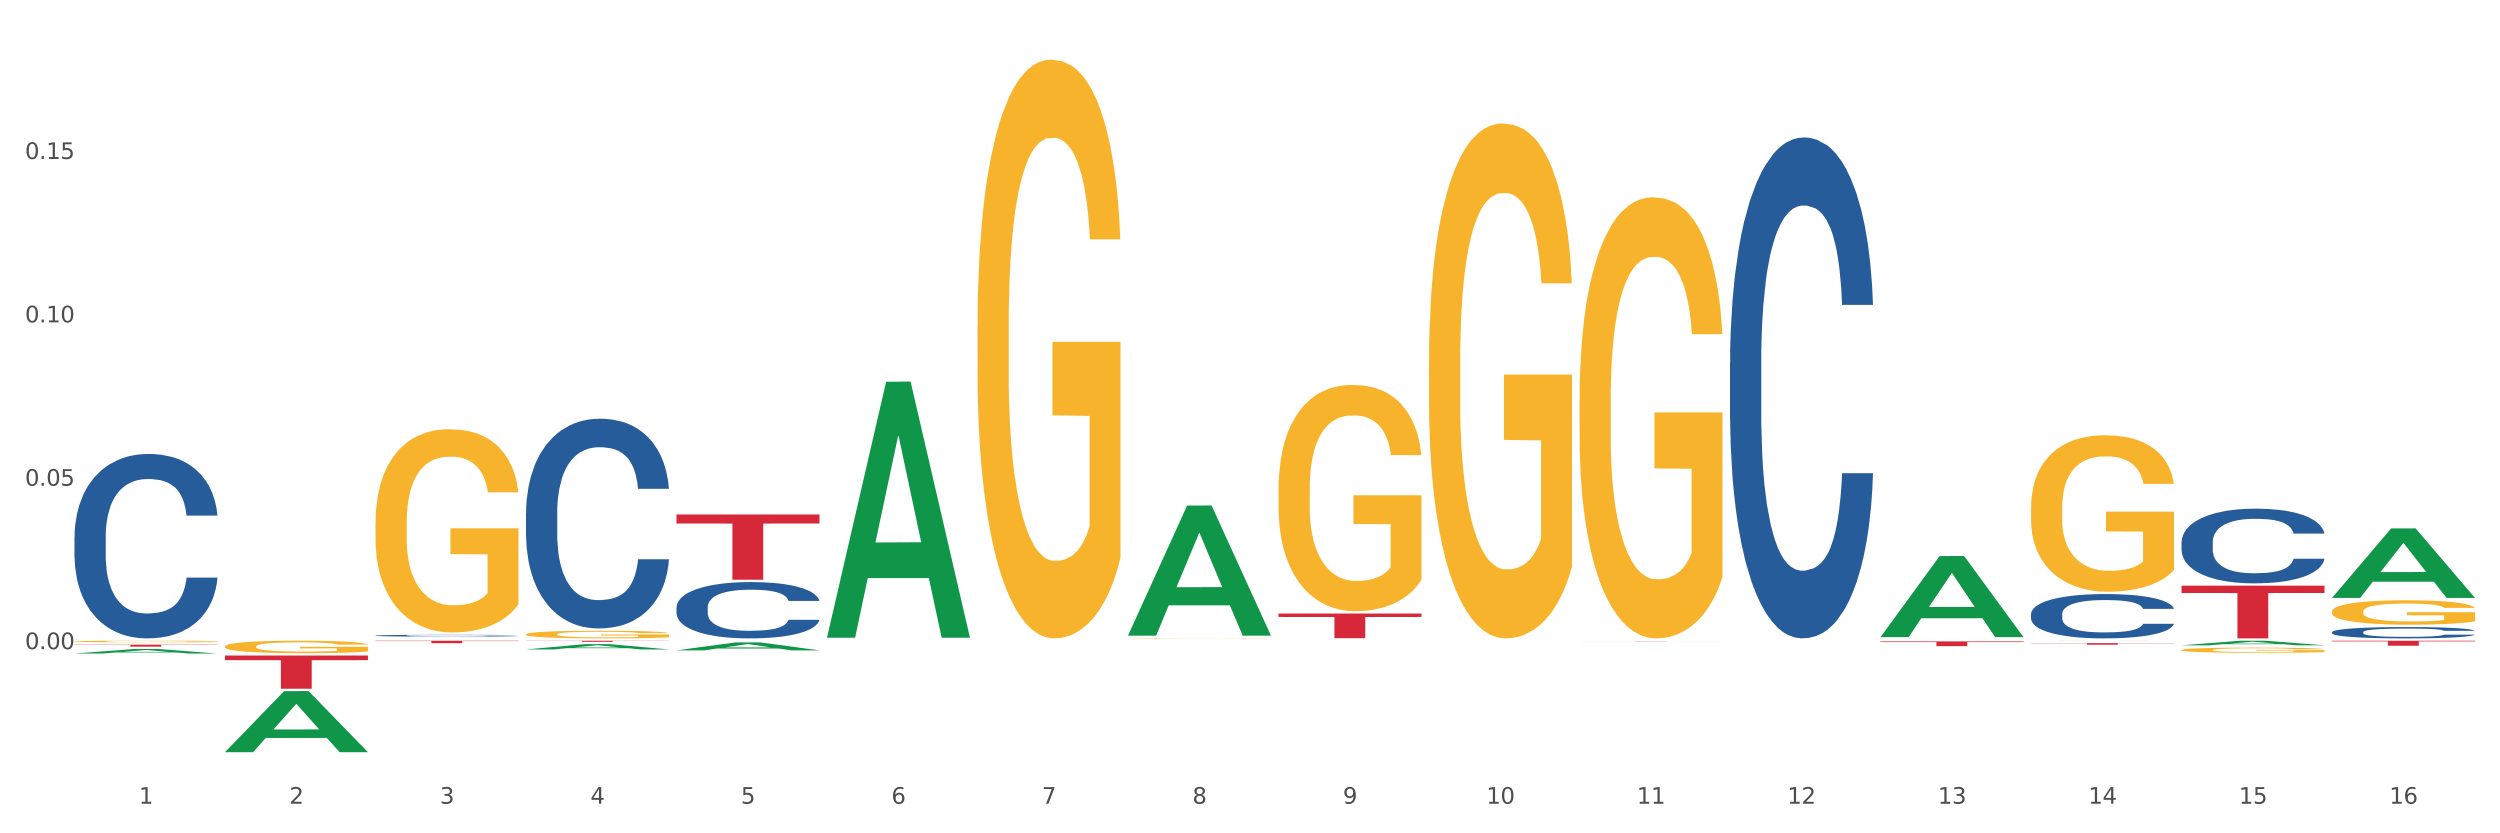 <?xml version="1.0" encoding="utf-8" standalone="no"?>
<!DOCTYPE svg PUBLIC "-//W3C//DTD SVG 1.1//EN"
  "http://www.w3.org/Graphics/SVG/1.1/DTD/svg11.dtd">
<svg xmlns:xlink="http://www.w3.org/1999/xlink" width="1080pt" height="360pt" viewBox="0 0 1080 360" xmlns="http://www.w3.org/2000/svg" version="1.1">
 <rect x="0" y="0" width="1080" height="360" fill="#333333" stroke="none"/>
 <defs>
  <style type="text/css">*{stroke-linejoin: round; stroke-linecap: butt}</style>
 </defs>
 <g id="figure_1">
  <g id="patch_1">
   <path d="M 0 360 
L 1080 360 
L 1080 0 
L 0 0 
z
" style="fill: #ffffff; stroke: #ffffff; stroke-linejoin: miter"/>
  </g>
  <g id="axes_1">
   <g id="matplotlib.axis_1">
    <g id="xtick_1">
     <g id="text_1">
      <!-- 1 -->
      <g style="fill: #4d4d4d" transform="translate(60.004 347.204) scale(0.096 -0.096)">
       <defs>
        <path id="DejaVuSans-31" d="M 794 531 
L 1825 531 
L 1825 4091 
L 703 3866 
L 703 4441 
L 1819 4666 
L 2450 4666 
L 2450 531 
L 3481 531 
L 3481 0 
L 794 0 
L 794 531 
z
" transform="scale(0.016)"/>
       </defs>
       <use xlink:href="#DejaVuSans-31"/>
      </g>
     </g>
    </g>
    <g id="xtick_2">
     <g id="text_2">
      <!-- 2 -->
      <g style="fill: #4d4d4d" transform="translate(125.021 347.204) scale(0.096 -0.096)">
       <defs>
        <path id="DejaVuSans-32" d="M 1228 531 
L 3431 531 
L 3431 0 
L 469 0 
L 469 531 
Q 828 903 1448 1529 
Q 2069 2156 2228 2338 
Q 2531 2678 2651 2914 
Q 2772 3150 2772 3378 
Q 2772 3750 2511 3984 
Q 2250 4219 1831 4219 
Q 1534 4219 1204 4116 
Q 875 4013 500 3803 
L 500 4441 
Q 881 4594 1212 4672 
Q 1544 4750 1819 4750 
Q 2544 4750 2975 4387 
Q 3406 4025 3406 3419 
Q 3406 3131 3298 2873 
Q 3191 2616 2906 2266 
Q 2828 2175 2409 1742 
Q 1991 1309 1228 531 
z
" transform="scale(0.016)"/>
       </defs>
       <use xlink:href="#DejaVuSans-32"/>
      </g>
     </g>
    </g>
    <g id="xtick_3">
     <g id="text_3">
      <!-- 3 -->
      <g style="fill: #4d4d4d" transform="translate(190.039 347.204) scale(0.096 -0.096)">
       <defs>
        <path id="DejaVuSans-33" d="M 2597 2516 
Q 3050 2419 3304 2112 
Q 3559 1806 3559 1356 
Q 3559 666 3084 287 
Q 2609 -91 1734 -91 
Q 1441 -91 1130 -33 
Q 819 25 488 141 
L 488 750 
Q 750 597 1062 519 
Q 1375 441 1716 441 
Q 2309 441 2620 675 
Q 2931 909 2931 1356 
Q 2931 1769 2642 2001 
Q 2353 2234 1838 2234 
L 1294 2234 
L 1294 2753 
L 1863 2753 
Q 2328 2753 2575 2939 
Q 2822 3125 2822 3475 
Q 2822 3834 2567 4026 
Q 2313 4219 1838 4219 
Q 1578 4219 1281 4162 
Q 984 4106 628 3988 
L 628 4550 
Q 988 4650 1302 4700 
Q 1616 4750 1894 4750 
Q 2613 4750 3031 4423 
Q 3450 4097 3450 3541 
Q 3450 3153 3228 2886 
Q 3006 2619 2597 2516 
z
" transform="scale(0.016)"/>
       </defs>
       <use xlink:href="#DejaVuSans-33"/>
      </g>
     </g>
    </g>
    <g id="xtick_4">
     <g id="text_4">
      <!-- 4 -->
      <g style="fill: #4d4d4d" transform="translate(255.056 347.204) scale(0.096 -0.096)">
       <defs>
        <path id="DejaVuSans-34" d="M 2419 4116 
L 825 1625 
L 2419 1625 
L 2419 4116 
z
M 2253 4666 
L 3047 4666 
L 3047 1625 
L 3713 1625 
L 3713 1100 
L 3047 1100 
L 3047 0 
L 2419 0 
L 2419 1100 
L 313 1100 
L 313 1709 
L 2253 4666 
z
" transform="scale(0.016)"/>
       </defs>
       <use xlink:href="#DejaVuSans-34"/>
      </g>
     </g>
    </g>
    <g id="xtick_5">
     <g id="text_5">
      <!-- 5 -->
      <g style="fill: #4d4d4d" transform="translate(320.073 347.204) scale(0.096 -0.096)">
       <defs>
        <path id="DejaVuSans-35" d="M 691 4666 
L 3169 4666 
L 3169 4134 
L 1269 4134 
L 1269 2991 
Q 1406 3038 1543 3061 
Q 1681 3084 1819 3084 
Q 2600 3084 3056 2656 
Q 3513 2228 3513 1497 
Q 3513 744 3044 326 
Q 2575 -91 1722 -91 
Q 1428 -91 1123 -41 
Q 819 9 494 109 
L 494 744 
Q 775 591 1075 516 
Q 1375 441 1709 441 
Q 2250 441 2565 725 
Q 2881 1009 2881 1497 
Q 2881 1984 2565 2268 
Q 2250 2553 1709 2553 
Q 1456 2553 1204 2497 
Q 953 2441 691 2322 
L 691 4666 
z
" transform="scale(0.016)"/>
       </defs>
       <use xlink:href="#DejaVuSans-35"/>
      </g>
     </g>
    </g>
    <g id="xtick_6">
     <g id="text_6">
      <!-- 6 -->
      <g style="fill: #4d4d4d" transform="translate(385.09 347.204) scale(0.096 -0.096)">
       <defs>
        <path id="DejaVuSans-36" d="M 2113 2584 
Q 1688 2584 1439 2293 
Q 1191 2003 1191 1497 
Q 1191 994 1439 701 
Q 1688 409 2113 409 
Q 2538 409 2786 701 
Q 3034 994 3034 1497 
Q 3034 2003 2786 2293 
Q 2538 2584 2113 2584 
z
M 3366 4563 
L 3366 3988 
Q 3128 4100 2886 4159 
Q 2644 4219 2406 4219 
Q 1781 4219 1451 3797 
Q 1122 3375 1075 2522 
Q 1259 2794 1537 2939 
Q 1816 3084 2150 3084 
Q 2853 3084 3261 2657 
Q 3669 2231 3669 1497 
Q 3669 778 3244 343 
Q 2819 -91 2113 -91 
Q 1303 -91 875 529 
Q 447 1150 447 2328 
Q 447 3434 972 4092 
Q 1497 4750 2381 4750 
Q 2619 4750 2861 4703 
Q 3103 4656 3366 4563 
z
" transform="scale(0.016)"/>
       </defs>
       <use xlink:href="#DejaVuSans-36"/>
      </g>
     </g>
    </g>
    <g id="xtick_7">
     <g id="text_7">
      <!-- 7 -->
      <g style="fill: #4d4d4d" transform="translate(450.108 347.204) scale(0.096 -0.096)">
       <defs>
        <path id="DejaVuSans-37" d="M 525 4666 
L 3525 4666 
L 3525 4397 
L 1831 0 
L 1172 0 
L 2766 4134 
L 525 4134 
L 525 4666 
z
" transform="scale(0.016)"/>
       </defs>
       <use xlink:href="#DejaVuSans-37"/>
      </g>
     </g>
    </g>
    <g id="xtick_8">
     <g id="text_8">
      <!-- 8 -->
      <g style="fill: #4d4d4d" transform="translate(515.125 347.204) scale(0.096 -0.096)">
       <defs>
        <path id="DejaVuSans-38" d="M 2034 2216 
Q 1584 2216 1326 1975 
Q 1069 1734 1069 1313 
Q 1069 891 1326 650 
Q 1584 409 2034 409 
Q 2484 409 2743 651 
Q 3003 894 3003 1313 
Q 3003 1734 2745 1975 
Q 2488 2216 2034 2216 
z
M 1403 2484 
Q 997 2584 770 2862 
Q 544 3141 544 3541 
Q 544 4100 942 4425 
Q 1341 4750 2034 4750 
Q 2731 4750 3128 4425 
Q 3525 4100 3525 3541 
Q 3525 3141 3298 2862 
Q 3072 2584 2669 2484 
Q 3125 2378 3379 2068 
Q 3634 1759 3634 1313 
Q 3634 634 3220 271 
Q 2806 -91 2034 -91 
Q 1263 -91 848 271 
Q 434 634 434 1313 
Q 434 1759 690 2068 
Q 947 2378 1403 2484 
z
M 1172 3481 
Q 1172 3119 1398 2916 
Q 1625 2713 2034 2713 
Q 2441 2713 2670 2916 
Q 2900 3119 2900 3481 
Q 2900 3844 2670 4047 
Q 2441 4250 2034 4250 
Q 1625 4250 1398 4047 
Q 1172 3844 1172 3481 
z
" transform="scale(0.016)"/>
       </defs>
       <use xlink:href="#DejaVuSans-38"/>
      </g>
     </g>
    </g>
    <g id="xtick_9">
     <g id="text_9">
      <!-- 9 -->
      <g style="fill: #4d4d4d" transform="translate(580.142 347.204) scale(0.096 -0.096)">
       <defs>
        <path id="DejaVuSans-39" d="M 703 97 
L 703 672 
Q 941 559 1184 500 
Q 1428 441 1663 441 
Q 2288 441 2617 861 
Q 2947 1281 2994 2138 
Q 2813 1869 2534 1725 
Q 2256 1581 1919 1581 
Q 1219 1581 811 2004 
Q 403 2428 403 3163 
Q 403 3881 828 4315 
Q 1253 4750 1959 4750 
Q 2769 4750 3195 4129 
Q 3622 3509 3622 2328 
Q 3622 1225 3098 567 
Q 2575 -91 1691 -91 
Q 1453 -91 1209 -44 
Q 966 3 703 97 
z
M 1959 2075 
Q 2384 2075 2632 2365 
Q 2881 2656 2881 3163 
Q 2881 3666 2632 3958 
Q 2384 4250 1959 4250 
Q 1534 4250 1286 3958 
Q 1038 3666 1038 3163 
Q 1038 2656 1286 2365 
Q 1534 2075 1959 2075 
z
" transform="scale(0.016)"/>
       </defs>
       <use xlink:href="#DejaVuSans-39"/>
      </g>
     </g>
    </g>
    <g id="xtick_10">
     <g id="text_10">
      <!-- 10 -->
      <g style="fill: #4d4d4d" transform="translate(642.105 347.204) scale(0.096 -0.096)">
       <defs>
        <path id="DejaVuSans-30" d="M 2034 4250 
Q 1547 4250 1301 3770 
Q 1056 3291 1056 2328 
Q 1056 1369 1301 889 
Q 1547 409 2034 409 
Q 2525 409 2770 889 
Q 3016 1369 3016 2328 
Q 3016 3291 2770 3770 
Q 2525 4250 2034 4250 
z
M 2034 4750 
Q 2819 4750 3233 4129 
Q 3647 3509 3647 2328 
Q 3647 1150 3233 529 
Q 2819 -91 2034 -91 
Q 1250 -91 836 529 
Q 422 1150 422 2328 
Q 422 3509 836 4129 
Q 1250 4750 2034 4750 
z
" transform="scale(0.016)"/>
       </defs>
       <use xlink:href="#DejaVuSans-31"/>
       <use xlink:href="#DejaVuSans-30" transform="translate(63.623 0)"/>
      </g>
     </g>
    </g>
    <g id="xtick_11">
     <g id="text_11">
      <!-- 11 -->
      <g style="fill: #4d4d4d" transform="translate(707.123 347.204) scale(0.096 -0.096)">
       <use xlink:href="#DejaVuSans-31"/>
       <use xlink:href="#DejaVuSans-31" transform="translate(63.623 0)"/>
      </g>
     </g>
    </g>
    <g id="xtick_12">
     <g id="text_12">
      <!-- 12 -->
      <g style="fill: #4d4d4d" transform="translate(772.14 347.204) scale(0.096 -0.096)">
       <use xlink:href="#DejaVuSans-31"/>
       <use xlink:href="#DejaVuSans-32" transform="translate(63.623 0)"/>
      </g>
     </g>
    </g>
    <g id="xtick_13">
     <g id="text_13">
      <!-- 13 -->
      <g style="fill: #4d4d4d" transform="translate(837.157 347.204) scale(0.096 -0.096)">
       <use xlink:href="#DejaVuSans-31"/>
       <use xlink:href="#DejaVuSans-33" transform="translate(63.623 0)"/>
      </g>
     </g>
    </g>
    <g id="xtick_14">
     <g id="text_14">
      <!-- 14 -->
      <g style="fill: #4d4d4d" transform="translate(902.174 347.204) scale(0.096 -0.096)">
       <use xlink:href="#DejaVuSans-31"/>
       <use xlink:href="#DejaVuSans-34" transform="translate(63.623 0)"/>
      </g>
     </g>
    </g>
    <g id="xtick_15">
     <g id="text_15">
      <!-- 15 -->
      <g style="fill: #4d4d4d" transform="translate(967.192 347.204) scale(0.096 -0.096)">
       <use xlink:href="#DejaVuSans-31"/>
       <use xlink:href="#DejaVuSans-35" transform="translate(63.623 0)"/>
      </g>
     </g>
    </g>
    <g id="xtick_16">
     <g id="text_16">
      <!-- 16 -->
      <g style="fill: #4d4d4d" transform="translate(1032.209 347.204) scale(0.096 -0.096)">
       <use xlink:href="#DejaVuSans-31"/>
       <use xlink:href="#DejaVuSans-36" transform="translate(63.623 0)"/>
      </g>
     </g>
    </g>
    <g id="xtick_17"/>
    <g id="xtick_18"/>
    <g id="xtick_19"/>
    <g id="xtick_20"/>
    <g id="xtick_21"/>
    <g id="xtick_22"/>
    <g id="xtick_23"/>
    <g id="xtick_24"/>
    <g id="xtick_25"/>
    <g id="xtick_26"/>
    <g id="xtick_27"/>
    <g id="xtick_28"/>
    <g id="xtick_29"/>
    <g id="xtick_30"/>
    <g id="xtick_31"/>
   </g>
   <g id="matplotlib.axis_2">
    <g id="ytick_1">
     <g id="text_17">
      <!-- 0.00 -->
      <g style="fill: #4d4d4d" transform="translate(10.8 280.433) scale(0.096 -0.096)">
       <defs>
        <path id="DejaVuSans-2e" d="M 684 794 
L 1344 794 
L 1344 0 
L 684 0 
L 684 794 
z
" transform="scale(0.016)"/>
       </defs>
       <use xlink:href="#DejaVuSans-30"/>
       <use xlink:href="#DejaVuSans-2e" transform="translate(63.623 0)"/>
       <use xlink:href="#DejaVuSans-30" transform="translate(95.41 0)"/>
       <use xlink:href="#DejaVuSans-30" transform="translate(159.033 0)"/>
      </g>
     </g>
    </g>
    <g id="ytick_2">
     <g id="text_18">
      <!-- 0.05 -->
      <g style="fill: #4d4d4d" transform="translate(10.8 209.847) scale(0.096 -0.096)">
       <use xlink:href="#DejaVuSans-30"/>
       <use xlink:href="#DejaVuSans-2e" transform="translate(63.623 0)"/>
       <use xlink:href="#DejaVuSans-30" transform="translate(95.41 0)"/>
       <use xlink:href="#DejaVuSans-35" transform="translate(159.033 0)"/>
      </g>
     </g>
    </g>
    <g id="ytick_3">
     <g id="text_19">
      <!-- 0.10 -->
      <g style="fill: #4d4d4d" transform="translate(10.8 139.261) scale(0.096 -0.096)">
       <use xlink:href="#DejaVuSans-30"/>
       <use xlink:href="#DejaVuSans-2e" transform="translate(63.623 0)"/>
       <use xlink:href="#DejaVuSans-31" transform="translate(95.41 0)"/>
       <use xlink:href="#DejaVuSans-30" transform="translate(159.033 0)"/>
      </g>
     </g>
    </g>
    <g id="ytick_4">
     <g id="text_20">
      <!-- 0.15 -->
      <g style="fill: #4d4d4d" transform="translate(10.8 68.675) scale(0.096 -0.096)">
       <use xlink:href="#DejaVuSans-30"/>
       <use xlink:href="#DejaVuSans-2e" transform="translate(63.623 0)"/>
       <use xlink:href="#DejaVuSans-31" transform="translate(95.41 0)"/>
       <use xlink:href="#DejaVuSans-35" transform="translate(159.033 0)"/>
      </g>
     </g>
    </g>
    <g id="ytick_5"/>
    <g id="ytick_6"/>
    <g id="ytick_7"/>
    <g id="ytick_8"/>
    <g id="ytick_9"/>
   </g>
   <g id="PolyCollection_1">
    <path d="M 32.175 282.325 
L 32.239 282.323 
L 57.709 280.378 
L 68.28 280.377 
L 93.941 282.329 
L 81.715 282.329 
L 76.176 281.874 
L 49.877 281.874 
L 49.686 281.881 
L 44.337 282.329 
L 32.175 282.329 
L 32.175 282.325 
L 53.188 281.603 
L 72.864 281.601 
L 63.122 280.793 
L 62.995 280.789 
L 62.867 280.794 
L 53.125 281.601 
L 53.188 281.603 
L 32.175 282.325 
z
" clip-path="url(#pc9076c2d13)" style="fill: #109648"/>
    <path d="M 877.399 277.836 
L 939.166 277.836 
L 939.166 277.93 
L 914.869 277.93 
L 914.869 278.508 
L 901.549 278.508 
L 901.549 277.93 
L 877.399 277.93 
L 877.399 277.837 
L 877.399 277.836 
z
" clip-path="url(#pc9076c2d13)" style="fill: #d62839"/>
    <path d="M 812.382 277.08 
L 874.148 277.08 
L 874.148 277.363 
L 849.852 277.364 
L 849.852 279.116 
L 836.532 279.116 
L 836.532 277.364 
L 812.382 277.363 
L 812.382 277.081 
L 812.382 277.08 
z
" clip-path="url(#pc9076c2d13)" style="fill: #d62839"/>
    <path d="M 682.347 277.027 
L 744.114 277.027 
L 744.114 277.04 
L 719.817 277.04 
L 719.817 277.121 
L 706.498 277.121 
L 706.498 277.04 
L 682.347 277.04 
L 682.347 277.027 
L 682.347 277.027 
z
" clip-path="url(#pc9076c2d13)" style="fill: #d62839"/>
    <path d="M 552.313 265.047 
L 614.079 265.047 
L 614.079 266.529 
L 589.783 266.539 
L 589.783 275.714 
L 576.463 275.714 
L 576.463 266.539 
L 552.313 266.529 
L 552.313 265.057 
L 552.313 265.047 
z
" clip-path="url(#pc9076c2d13)" style="fill: #d62839"/>
    <path d="M 292.244 222.236 
L 354.01 222.236 
L 354.01 226.158 
L 329.714 226.184 
L 329.714 250.457 
L 316.394 250.457 
L 316.394 226.184 
L 292.244 226.158 
L 292.244 222.262 
L 292.244 222.236 
z
" clip-path="url(#pc9076c2d13)" style="fill: #d62839"/>
    <path d="M 227.227 276.786 
L 288.993 276.786 
L 288.993 276.851 
L 264.696 276.852 
L 264.696 277.257 
L 251.377 277.257 
L 251.377 276.852 
L 227.227 276.851 
L 227.227 276.786 
L 227.227 276.786 
z
" clip-path="url(#pc9076c2d13)" style="fill: #d62839"/>
    <path d="M 97.192 279.284 
L 97.265 279.279 
L 97.265 279.102 
L 97.411 278.948 
L 98.14 278.578 
L 99.234 278.272 
L 100.036 278.109 
L 100.838 277.976 
L 101.786 277.842 
L 102.953 277.704 
L 105.068 277.502 
L 106.381 277.398 
L 107.985 277.29 
L 110.902 277.132 
L 113.017 277.043 
L 115.204 276.969 
L 118.778 276.88 
L 121.111 276.84 
L 123.591 276.811 
L 126.58 276.791 
L 128.841 276.786 
L 133.8 276.801 
L 138.03 276.845 
L 140.071 276.88 
L 142.697 276.939 
L 144.082 276.978 
L 146.343 277.057 
L 148.676 277.161 
L 150.281 277.25 
L 152.687 277.418 
L 154.51 277.586 
L 156.188 277.793 
L 157.063 277.936 
L 157.719 278.07 
L 158.302 278.223 
L 158.886 278.465 
L 145.759 278.465 
L 145.249 278.292 
L 144.447 278.129 
L 143.28 277.971 
L 142.259 277.872 
L 140.509 277.749 
L 138.905 277.67 
L 137.227 277.61 
L 135.185 277.561 
L 133.581 277.536 
L 131.321 277.517 
L 126.872 277.522 
L 123.882 277.561 
L 121.84 277.61 
L 120.528 277.655 
L 119.361 277.704 
L 118.048 277.773 
L 116.517 277.877 
L 115.423 277.971 
L 114.329 278.089 
L 113.454 278.208 
L 112.652 278.346 
L 111.996 278.494 
L 111.485 278.647 
L 111.048 278.835 
L 110.683 279.146 
L 110.683 279.822 
L 110.829 279.975 
L 111.194 280.178 
L 111.631 280.331 
L 112.36 280.514 
L 113.017 280.637 
L 114.256 280.815 
L 115.642 280.963 
L 116.736 281.057 
L 117.83 281.136 
L 119.726 281.244 
L 121.84 281.333 
L 123.664 281.388 
L 126.143 281.437 
L 127.82 281.457 
L 129.279 281.467 
L 132.852 281.467 
L 135.404 281.452 
L 138.248 281.417 
L 140.436 281.373 
L 142.259 281.318 
L 144.301 281.23 
L 145.614 281.146 
L 145.614 280.114 
L 129.57 280.109 
L 129.57 279.422 
L 158.959 279.422 
L 158.959 281.437 
L 157.719 281.541 
L 156.333 281.634 
L 154.875 281.718 
L 152.687 281.822 
L 150.062 281.921 
L 147.728 281.99 
L 145.249 282.049 
L 142.332 282.103 
L 138.54 282.153 
L 136.206 282.173 
L 133.289 282.187 
L 129.862 282.192 
L 126.872 282.182 
L 123.955 282.158 
L 120.892 282.113 
L 117.903 282.049 
L 115.642 281.985 
L 113.381 281.906 
L 110.975 281.802 
L 109.079 281.704 
L 107.62 281.615 
L 106.016 281.501 
L 104.266 281.353 
L 102.953 281.22 
L 101.786 281.081 
L 100.547 280.904 
L 99.672 280.751 
L 98.797 280.558 
L 98.286 280.415 
L 97.703 280.193 
L 97.265 279.882 
L 97.192 279.284 
z
" clip-path="url(#pc9076c2d13)" style="fill: #f7b32b"/>
    <path d="M 97.192 283.196 
L 158.959 283.196 
L 158.959 285.19 
L 134.662 285.203 
L 134.662 297.542 
L 121.343 297.542 
L 121.343 285.203 
L 97.192 285.19 
L 97.192 283.21 
L 97.192 283.196 
z
" clip-path="url(#pc9076c2d13)" style="fill: #d62839"/>
    <path d="M 32.175 278.492 
L 93.941 278.492 
L 93.941 278.615 
L 69.645 278.615 
L 69.645 279.372 
L 56.325 279.372 
L 56.325 278.615 
L 32.175 278.615 
L 32.175 278.493 
L 32.175 278.492 
z
" clip-path="url(#pc9076c2d13)" style="fill: #d62839"/>
    <path d="M 32.175 231.907 
L 32.248 231.835 
L 32.248 229.797 
L 32.467 227.033 
L 33.27 221.939 
L 34.292 218.083 
L 36.045 213.572 
L 36.994 211.68 
L 38.235 209.57 
L 40.79 206.15 
L 43.711 203.24 
L 45.755 201.639 
L 47.288 200.621 
L 50.72 198.802 
L 52.691 198.001 
L 54.735 197.346 
L 56.487 196.91 
L 59.408 196.401 
L 61.744 196.182 
L 64.445 196.11 
L 66.709 196.182 
L 69.702 196.473 
L 74.083 197.346 
L 75.762 197.856 
L 78.025 198.729 
L 80.362 199.893 
L 82.26 201.057 
L 84.45 202.731 
L 86.713 204.913 
L 88.904 207.678 
L 90.437 210.225 
L 91.678 212.917 
L 92.773 216.191 
L 93.576 219.757 
L 93.941 222.74 
L 80.581 222.74 
L 80.216 220.048 
L 79.485 217.137 
L 78.755 215.173 
L 77.952 213.572 
L 76.711 211.753 
L 75.616 210.589 
L 73.791 209.206 
L 72.111 208.333 
L 70.724 207.824 
L 69.045 207.387 
L 65.468 206.951 
L 62.912 206.951 
L 61.306 207.096 
L 59.335 207.46 
L 57.655 207.969 
L 55.684 208.843 
L 54.151 209.788 
L 52.618 211.025 
L 51.742 211.898 
L 50.427 213.499 
L 49.551 214.809 
L 48.383 217.064 
L 47.726 218.665 
L 46.558 222.812 
L 46.047 225.868 
L 45.828 227.978 
L 45.682 230.307 
L 45.682 241.657 
L 46.12 246.751 
L 46.485 248.933 
L 47.069 251.407 
L 48.164 254.609 
L 49.77 257.737 
L 51.45 259.993 
L 52.837 261.375 
L 54.151 262.394 
L 55.465 263.194 
L 57.071 263.922 
L 58.386 264.358 
L 60.357 264.795 
L 62.693 265.013 
L 64.518 265.013 
L 68.242 264.649 
L 69.921 264.286 
L 71.527 263.776 
L 73.28 262.976 
L 74.667 262.103 
L 75.47 261.448 
L 76.784 260.066 
L 77.806 258.61 
L 78.682 256.937 
L 79.266 255.482 
L 79.923 253.299 
L 80.435 250.825 
L 80.581 249.515 
L 93.941 249.515 
L 93.649 252.135 
L 93.138 254.681 
L 92.116 258.101 
L 91.313 260.066 
L 90.072 262.467 
L 88.758 264.504 
L 86.932 266.76 
L 85.253 268.433 
L 83.501 269.888 
L 81.603 271.198 
L 78.171 273.017 
L 76.93 273.526 
L 74.302 274.399 
L 72.257 274.909 
L 69.264 275.418 
L 66.198 275.709 
L 62.985 275.782 
L 60.138 275.636 
L 56.998 275.2 
L 55.027 274.763 
L 52.837 274.108 
L 50.281 273.09 
L 47.872 271.853 
L 45.609 270.398 
L 43.492 268.724 
L 41.52 266.832 
L 38.965 263.704 
L 37.067 260.648 
L 35.679 257.81 
L 34.73 255.409 
L 33.781 252.353 
L 33.27 250.243 
L 32.467 245.15 
L 32.175 240.42 
L 32.175 231.907 
z
" clip-path="url(#pc9076c2d13)" style="fill: #255c99"/>
    <path d="M 162.209 274.588 
L 162.282 274.587 
L 162.282 274.567 
L 162.502 274.54 
L 163.305 274.49 
L 164.327 274.452 
L 166.079 274.407 
L 167.028 274.389 
L 168.269 274.368 
L 170.825 274.334 
L 173.745 274.306 
L 175.789 274.29 
L 177.323 274.28 
L 180.754 274.262 
L 182.725 274.254 
L 184.77 274.248 
L 186.522 274.244 
L 189.442 274.239 
L 191.778 274.236 
L 194.48 274.236 
L 196.743 274.236 
L 199.737 274.239 
L 204.117 274.248 
L 205.796 274.253 
L 208.06 274.262 
L 210.396 274.273 
L 212.294 274.284 
L 214.485 274.301 
L 216.748 274.322 
L 218.938 274.35 
L 220.471 274.375 
L 221.713 274.401 
L 222.808 274.433 
L 223.611 274.468 
L 223.976 274.498 
L 210.615 274.498 
L 210.25 274.471 
L 209.52 274.443 
L 208.79 274.423 
L 207.987 274.407 
L 206.746 274.39 
L 205.65 274.378 
L 203.825 274.365 
L 202.146 274.356 
L 200.759 274.351 
L 199.079 274.347 
L 195.502 274.342 
L 192.947 274.342 
L 191.34 274.344 
L 189.369 274.347 
L 187.69 274.352 
L 185.719 274.361 
L 184.185 274.37 
L 182.652 274.382 
L 181.776 274.391 
L 180.462 274.407 
L 179.586 274.42 
L 178.418 274.442 
L 177.761 274.458 
L 176.592 274.498 
L 176.081 274.528 
L 175.862 274.549 
L 175.716 274.572 
L 175.716 274.684 
L 176.154 274.734 
L 176.519 274.755 
L 177.104 274.779 
L 178.199 274.811 
L 179.805 274.842 
L 181.484 274.864 
L 182.871 274.877 
L 184.185 274.887 
L 185.5 274.895 
L 187.106 274.903 
L 188.42 274.907 
L 190.391 274.911 
L 192.728 274.913 
L 194.553 274.913 
L 198.276 274.91 
L 199.956 274.906 
L 201.562 274.901 
L 203.314 274.893 
L 204.701 274.885 
L 205.504 274.878 
L 206.819 274.865 
L 207.841 274.85 
L 208.717 274.834 
L 209.301 274.82 
L 209.958 274.798 
L 210.469 274.774 
L 210.615 274.761 
L 223.976 274.761 
L 223.684 274.787 
L 223.173 274.812 
L 222.151 274.845 
L 221.348 274.865 
L 220.106 274.888 
L 218.792 274.908 
L 216.967 274.93 
L 215.288 274.947 
L 213.535 274.961 
L 211.637 274.974 
L 208.206 274.992 
L 206.965 274.997 
L 204.336 275.006 
L 202.292 275.011 
L 199.299 275.016 
L 196.232 275.018 
L 193.02 275.019 
L 190.172 275.018 
L 187.033 275.013 
L 185.062 275.009 
L 182.871 275.003 
L 180.316 274.993 
L 177.907 274.981 
L 175.643 274.966 
L 173.526 274.95 
L 171.555 274.931 
L 168.999 274.9 
L 167.101 274.87 
L 165.714 274.842 
L 164.765 274.819 
L 163.816 274.789 
L 163.305 274.768 
L 162.502 274.718 
L 162.209 274.671 
L 162.209 274.588 
z
" clip-path="url(#pc9076c2d13)" style="fill: #255c99"/>
    <path d="M 227.227 221.593 
L 227.3 221.51 
L 227.3 219.193 
L 227.519 216.049 
L 228.322 210.257 
L 229.344 205.872 
L 231.096 200.741 
L 232.045 198.59 
L 233.287 196.19 
L 235.842 192.301 
L 238.762 188.992 
L 240.807 187.171 
L 242.34 186.013 
L 245.771 183.944 
L 247.743 183.034 
L 249.787 182.289 
L 251.539 181.793 
L 254.459 181.214 
L 256.796 180.965 
L 259.497 180.883 
L 261.76 180.965 
L 264.754 181.296 
L 269.134 182.289 
L 270.814 182.869 
L 273.077 183.862 
L 275.413 185.185 
L 277.312 186.509 
L 279.502 188.412 
L 281.765 190.895 
L 283.955 194.039 
L 285.489 196.935 
L 286.73 199.997 
L 287.825 203.72 
L 288.628 207.775 
L 288.993 211.167 
L 275.632 211.167 
L 275.267 208.106 
L 274.537 204.796 
L 273.807 202.562 
L 273.004 200.741 
L 271.763 198.673 
L 270.668 197.349 
L 268.842 195.777 
L 267.163 194.784 
L 265.776 194.205 
L 264.097 193.708 
L 260.519 193.212 
L 257.964 193.212 
L 256.358 193.377 
L 254.386 193.791 
L 252.707 194.37 
L 250.736 195.363 
L 249.203 196.439 
L 247.669 197.845 
L 246.793 198.838 
L 245.479 200.659 
L 244.603 202.148 
L 243.435 204.713 
L 242.778 206.534 
L 241.61 211.25 
L 241.099 214.725 
L 240.88 217.125 
L 240.734 219.773 
L 240.734 232.681 
L 241.172 238.473 
L 241.537 240.955 
L 242.121 243.769 
L 243.216 247.409 
L 244.822 250.967 
L 246.501 253.533 
L 247.889 255.105 
L 249.203 256.263 
L 250.517 257.173 
L 252.123 258.001 
L 253.437 258.497 
L 255.409 258.994 
L 257.745 259.242 
L 259.57 259.242 
L 263.294 258.828 
L 264.973 258.414 
L 266.579 257.835 
L 268.331 256.925 
L 269.718 255.932 
L 270.522 255.187 
L 271.836 253.615 
L 272.858 251.96 
L 273.734 250.057 
L 274.318 248.402 
L 274.975 245.92 
L 275.486 243.107 
L 275.632 241.617 
L 288.993 241.617 
L 288.701 244.596 
L 288.19 247.492 
L 287.168 251.381 
L 286.365 253.615 
L 285.124 256.346 
L 283.809 258.663 
L 281.984 261.228 
L 280.305 263.131 
L 278.553 264.786 
L 276.654 266.275 
L 273.223 268.344 
L 271.982 268.923 
L 269.353 269.916 
L 267.309 270.495 
L 264.316 271.074 
L 261.249 271.405 
L 258.037 271.488 
L 255.19 271.323 
L 252.05 270.826 
L 250.079 270.33 
L 247.889 269.585 
L 245.333 268.427 
L 242.924 267.02 
L 240.661 265.365 
L 238.543 263.462 
L 236.572 261.311 
L 234.017 257.752 
L 232.118 254.277 
L 230.731 251.05 
L 229.782 248.32 
L 228.833 244.844 
L 228.322 242.445 
L 227.519 236.653 
L 227.227 231.274 
L 227.227 221.593 
z
" clip-path="url(#pc9076c2d13)" style="fill: #255c99"/>
    <path d="M 292.244 262.388 
L 292.317 262.366 
L 292.317 261.744 
L 292.536 260.9 
L 293.339 259.346 
L 294.361 258.168 
L 296.113 256.791 
L 297.063 256.214 
L 298.304 255.57 
L 300.859 254.526 
L 303.78 253.637 
L 305.824 253.149 
L 307.357 252.838 
L 310.788 252.282 
L 312.76 252.038 
L 314.804 251.838 
L 316.556 251.705 
L 319.477 251.549 
L 321.813 251.483 
L 324.514 251.461 
L 326.778 251.483 
L 329.771 251.572 
L 334.152 251.838 
L 335.831 251.994 
L 338.094 252.26 
L 340.431 252.616 
L 342.329 252.971 
L 344.519 253.482 
L 346.782 254.148 
L 348.973 254.992 
L 350.506 255.77 
L 351.747 256.591 
L 352.842 257.591 
L 353.645 258.679 
L 354.01 259.59 
L 340.65 259.59 
L 340.284 258.768 
L 339.554 257.88 
L 338.824 257.28 
L 338.021 256.791 
L 336.78 256.236 
L 335.685 255.881 
L 333.86 255.459 
L 332.18 255.192 
L 330.793 255.037 
L 329.114 254.903 
L 325.536 254.77 
L 322.981 254.77 
L 321.375 254.815 
L 319.404 254.926 
L 317.724 255.081 
L 315.753 255.348 
L 314.22 255.636 
L 312.687 256.014 
L 311.811 256.28 
L 310.496 256.769 
L 309.62 257.169 
L 308.452 257.857 
L 307.795 258.346 
L 306.627 259.612 
L 306.116 260.545 
L 305.897 261.189 
L 305.751 261.9 
L 305.751 265.365 
L 306.189 266.92 
L 306.554 267.586 
L 307.138 268.341 
L 308.233 269.318 
L 309.839 270.273 
L 311.519 270.962 
L 312.906 271.384 
L 314.22 271.695 
L 315.534 271.939 
L 317.14 272.161 
L 318.455 272.295 
L 320.426 272.428 
L 322.762 272.495 
L 324.587 272.495 
L 328.311 272.383 
L 329.99 272.272 
L 331.596 272.117 
L 333.349 271.873 
L 334.736 271.606 
L 335.539 271.406 
L 336.853 270.984 
L 337.875 270.54 
L 338.751 270.029 
L 339.335 269.585 
L 339.992 268.919 
L 340.504 268.163 
L 340.65 267.764 
L 354.01 267.764 
L 353.718 268.563 
L 353.207 269.341 
L 352.185 270.384 
L 351.382 270.984 
L 350.141 271.717 
L 348.827 272.339 
L 347.001 273.028 
L 345.322 273.538 
L 343.57 273.983 
L 341.672 274.382 
L 338.24 274.938 
L 336.999 275.093 
L 334.371 275.36 
L 332.326 275.515 
L 329.333 275.671 
L 326.267 275.76 
L 323.054 275.782 
L 320.207 275.737 
L 317.067 275.604 
L 315.096 275.471 
L 312.906 275.271 
L 310.35 274.96 
L 307.941 274.582 
L 305.678 274.138 
L 303.561 273.627 
L 301.589 273.05 
L 299.034 272.095 
L 297.136 271.162 
L 295.748 270.296 
L 294.799 269.563 
L 293.85 268.63 
L 293.339 267.986 
L 292.536 266.431 
L 292.244 264.987 
L 292.244 262.388 
z
" clip-path="url(#pc9076c2d13)" style="fill: #255c99"/>
    <path d="M 747.365 156.607 
L 747.438 156.409 
L 747.438 150.875 
L 747.657 143.365 
L 748.46 129.53 
L 749.482 119.056 
L 751.234 106.802 
L 752.183 101.664 
L 753.424 95.932 
L 755.98 86.643 
L 758.9 78.738 
L 760.944 74.39 
L 762.478 71.623 
L 765.909 66.682 
L 767.88 64.508 
L 769.925 62.729 
L 771.677 61.543 
L 774.597 60.16 
L 776.934 59.567 
L 779.635 59.369 
L 781.898 59.567 
L 784.892 60.358 
L 789.272 62.729 
L 790.952 64.113 
L 793.215 66.484 
L 795.551 69.647 
L 797.449 72.809 
L 799.64 77.354 
L 801.903 83.283 
L 804.093 90.794 
L 805.627 97.711 
L 806.868 105.024 
L 807.963 113.917 
L 808.766 123.601 
L 809.131 131.704 
L 795.77 131.704 
L 795.405 124.392 
L 794.675 116.486 
L 793.945 111.15 
L 793.142 106.802 
L 791.901 101.861 
L 790.806 98.699 
L 788.98 94.944 
L 787.301 92.572 
L 785.914 91.189 
L 784.235 90.003 
L 780.657 88.817 
L 778.102 88.817 
L 776.496 89.213 
L 774.524 90.201 
L 772.845 91.584 
L 770.874 93.956 
L 769.341 96.525 
L 767.807 99.885 
L 766.931 102.257 
L 765.617 106.605 
L 764.741 110.162 
L 763.573 116.289 
L 762.916 120.637 
L 761.748 131.902 
L 761.237 140.203 
L 761.018 145.934 
L 760.871 152.259 
L 760.871 183.09 
L 761.31 196.925 
L 761.675 202.854 
L 762.259 209.573 
L 763.354 218.269 
L 764.96 226.768 
L 766.639 232.895 
L 768.026 236.65 
L 769.341 239.417 
L 770.655 241.591 
L 772.261 243.567 
L 773.575 244.753 
L 775.546 245.939 
L 777.883 246.532 
L 779.708 246.532 
L 783.432 245.543 
L 785.111 244.555 
L 786.717 243.172 
L 788.469 240.998 
L 789.856 238.626 
L 790.66 236.847 
L 791.974 233.092 
L 792.996 229.139 
L 793.872 224.594 
L 794.456 220.641 
L 795.113 214.712 
L 795.624 207.992 
L 795.77 204.435 
L 809.131 204.435 
L 808.839 211.55 
L 808.328 218.467 
L 807.306 227.756 
L 806.503 233.092 
L 805.262 239.614 
L 803.947 245.148 
L 802.122 251.275 
L 800.443 255.82 
L 798.691 259.773 
L 796.792 263.331 
L 793.361 268.272 
L 792.12 269.655 
L 789.491 272.027 
L 787.447 273.41 
L 784.454 274.794 
L 781.387 275.584 
L 778.175 275.782 
L 775.327 275.387 
L 772.188 274.201 
L 770.217 273.015 
L 768.026 271.236 
L 765.471 268.469 
L 763.062 265.109 
L 760.798 261.157 
L 758.681 256.611 
L 756.71 251.472 
L 754.155 242.974 
L 752.256 234.673 
L 750.869 226.965 
L 749.92 220.443 
L 748.971 212.143 
L 748.46 206.411 
L 747.657 192.577 
L 747.365 179.73 
L 747.365 156.607 
z
" clip-path="url(#pc9076c2d13)" style="fill: #255c99"/>
    <path d="M 877.399 265.237 
L 877.472 265.22 
L 877.472 264.73 
L 877.691 264.065 
L 878.494 262.841 
L 879.516 261.915 
L 881.269 260.83 
L 882.218 260.376 
L 883.459 259.869 
L 886.014 259.047 
L 888.935 258.347 
L 890.979 257.962 
L 892.512 257.718 
L 895.944 257.28 
L 897.915 257.088 
L 899.959 256.931 
L 901.711 256.826 
L 904.632 256.703 
L 906.968 256.651 
L 909.67 256.633 
L 911.933 256.651 
L 914.926 256.721 
L 919.307 256.931 
L 920.986 257.053 
L 923.249 257.263 
L 925.586 257.543 
L 927.484 257.823 
L 929.674 258.225 
L 931.938 258.749 
L 934.128 259.414 
L 935.661 260.026 
L 936.902 260.673 
L 937.997 261.46 
L 938.8 262.317 
L 939.166 263.034 
L 925.805 263.034 
L 925.44 262.387 
L 924.71 261.687 
L 923.979 261.215 
L 923.176 260.83 
L 921.935 260.393 
L 920.84 260.113 
L 919.015 259.781 
L 917.336 259.571 
L 915.948 259.449 
L 914.269 259.344 
L 910.692 259.239 
L 908.136 259.239 
L 906.53 259.274 
L 904.559 259.361 
L 902.88 259.484 
L 900.908 259.694 
L 899.375 259.921 
L 897.842 260.218 
L 896.966 260.428 
L 895.652 260.813 
L 894.775 261.128 
L 893.607 261.67 
L 892.95 262.054 
L 891.782 263.051 
L 891.271 263.786 
L 891.052 264.293 
L 890.906 264.852 
L 890.906 267.58 
L 891.344 268.804 
L 891.709 269.329 
L 892.293 269.924 
L 893.388 270.693 
L 894.995 271.445 
L 896.674 271.987 
L 898.061 272.319 
L 899.375 272.564 
L 900.689 272.757 
L 902.296 272.931 
L 903.61 273.036 
L 905.581 273.141 
L 907.917 273.194 
L 909.743 273.194 
L 913.466 273.106 
L 915.145 273.019 
L 916.751 272.896 
L 918.504 272.704 
L 919.891 272.494 
L 920.694 272.337 
L 922.008 272.005 
L 923.03 271.655 
L 923.906 271.253 
L 924.491 270.903 
L 925.148 270.378 
L 925.659 269.784 
L 925.805 269.469 
L 939.166 269.469 
L 938.873 270.098 
L 938.362 270.711 
L 937.34 271.532 
L 936.537 272.005 
L 935.296 272.582 
L 933.982 273.071 
L 932.157 273.613 
L 930.477 274.016 
L 928.725 274.365 
L 926.827 274.68 
L 923.395 275.117 
L 922.154 275.24 
L 919.526 275.45 
L 917.482 275.572 
L 914.488 275.694 
L 911.422 275.764 
L 908.209 275.782 
L 905.362 275.747 
L 902.223 275.642 
L 900.251 275.537 
L 898.061 275.38 
L 895.506 275.135 
L 893.096 274.837 
L 890.833 274.488 
L 888.716 274.086 
L 886.744 273.631 
L 884.189 272.879 
L 882.291 272.144 
L 880.904 271.462 
L 879.954 270.885 
L 879.005 270.151 
L 878.494 269.644 
L 877.691 268.42 
L 877.399 267.283 
L 877.399 265.237 
z
" clip-path="url(#pc9076c2d13)" style="fill: #255c99"/>
    <path d="M 942.416 234.241 
L 942.489 234.211 
L 942.489 233.386 
L 942.708 232.267 
L 943.512 230.205 
L 944.534 228.644 
L 946.286 226.818 
L 947.235 226.052 
L 948.476 225.198 
L 951.032 223.813 
L 953.952 222.635 
L 955.996 221.987 
L 957.529 221.575 
L 960.961 220.838 
L 962.932 220.514 
L 964.976 220.249 
L 966.729 220.072 
L 969.649 219.866 
L 971.985 219.778 
L 974.687 219.748 
L 976.95 219.778 
L 979.943 219.896 
L 984.324 220.249 
L 986.003 220.455 
L 988.267 220.809 
L 990.603 221.28 
L 992.501 221.751 
L 994.691 222.429 
L 996.955 223.312 
L 999.145 224.432 
L 1000.678 225.463 
L 1001.919 226.553 
L 1003.015 227.878 
L 1003.818 229.321 
L 1004.183 230.529 
L 990.822 230.529 
L 990.457 229.439 
L 989.727 228.261 
L 988.997 227.466 
L 988.194 226.818 
L 986.952 226.081 
L 985.857 225.61 
L 984.032 225.05 
L 982.353 224.697 
L 980.966 224.491 
L 979.286 224.314 
L 975.709 224.137 
L 973.154 224.137 
L 971.547 224.196 
L 969.576 224.343 
L 967.897 224.55 
L 965.926 224.903 
L 964.392 225.286 
L 962.859 225.787 
L 961.983 226.14 
L 960.669 226.788 
L 959.793 227.318 
L 958.625 228.232 
L 957.967 228.88 
L 956.799 230.559 
L 956.288 231.796 
L 956.069 232.65 
L 955.923 233.592 
L 955.923 238.188 
L 956.361 240.249 
L 956.726 241.133 
L 957.31 242.135 
L 958.406 243.431 
L 960.012 244.697 
L 961.691 245.61 
L 963.078 246.17 
L 964.392 246.582 
L 965.707 246.906 
L 967.313 247.201 
L 968.627 247.378 
L 970.598 247.555 
L 972.935 247.643 
L 974.76 247.643 
L 978.483 247.496 
L 980.163 247.348 
L 981.769 247.142 
L 983.521 246.818 
L 984.908 246.465 
L 985.711 246.2 
L 987.025 245.64 
L 988.048 245.051 
L 988.924 244.373 
L 989.508 243.784 
L 990.165 242.9 
L 990.676 241.899 
L 990.822 241.369 
L 1004.183 241.369 
L 1003.891 242.429 
L 1003.38 243.46 
L 1002.358 244.845 
L 1001.554 245.64 
L 1000.313 246.612 
L 998.999 247.437 
L 997.174 248.35 
L 995.495 249.027 
L 993.742 249.616 
L 991.844 250.147 
L 988.413 250.883 
L 987.171 251.089 
L 984.543 251.443 
L 982.499 251.649 
L 979.505 251.855 
L 976.439 251.973 
L 973.227 252.002 
L 970.379 251.943 
L 967.24 251.767 
L 965.268 251.59 
L 963.078 251.325 
L 960.523 250.912 
L 958.114 250.412 
L 955.85 249.823 
L 953.733 249.145 
L 951.762 248.379 
L 949.206 247.113 
L 947.308 245.876 
L 945.921 244.727 
L 944.972 243.755 
L 944.023 242.518 
L 943.512 241.663 
L 942.708 239.601 
L 942.416 237.687 
L 942.416 234.241 
z
" clip-path="url(#pc9076c2d13)" style="fill: #255c99"/>
    <path d="M 1007.434 273.082 
L 1007.507 273.078 
L 1007.507 272.952 
L 1007.726 272.782 
L 1008.529 272.469 
L 1009.551 272.231 
L 1011.303 271.954 
L 1012.252 271.837 
L 1013.493 271.708 
L 1016.049 271.497 
L 1018.969 271.318 
L 1021.013 271.219 
L 1022.547 271.157 
L 1025.978 271.045 
L 1027.949 270.996 
L 1029.994 270.955 
L 1031.746 270.928 
L 1034.666 270.897 
L 1037.003 270.884 
L 1039.704 270.879 
L 1041.967 270.884 
L 1044.961 270.902 
L 1049.341 270.955 
L 1051.021 270.987 
L 1053.284 271.04 
L 1055.62 271.112 
L 1057.518 271.184 
L 1059.709 271.287 
L 1061.972 271.421 
L 1064.162 271.591 
L 1065.696 271.748 
L 1066.937 271.913 
L 1068.032 272.115 
L 1068.835 272.334 
L 1069.2 272.518 
L 1055.839 272.518 
L 1055.474 272.352 
L 1054.744 272.173 
L 1054.014 272.052 
L 1053.211 271.954 
L 1051.97 271.842 
L 1050.875 271.77 
L 1049.049 271.685 
L 1047.37 271.631 
L 1045.983 271.6 
L 1044.304 271.573 
L 1040.726 271.546 
L 1038.171 271.546 
L 1036.565 271.555 
L 1034.593 271.578 
L 1032.914 271.609 
L 1030.943 271.663 
L 1029.41 271.721 
L 1027.876 271.797 
L 1027 271.851 
L 1025.686 271.949 
L 1024.81 272.03 
L 1023.642 272.169 
L 1022.985 272.267 
L 1021.817 272.522 
L 1021.306 272.71 
L 1021.086 272.84 
L 1020.94 272.984 
L 1020.94 273.682 
L 1021.379 273.995 
L 1021.744 274.13 
L 1022.328 274.282 
L 1023.423 274.479 
L 1025.029 274.671 
L 1026.708 274.81 
L 1028.095 274.895 
L 1029.41 274.958 
L 1030.724 275.007 
L 1032.33 275.052 
L 1033.644 275.079 
L 1035.615 275.106 
L 1037.952 275.119 
L 1039.777 275.119 
L 1043.501 275.097 
L 1045.18 275.074 
L 1046.786 275.043 
L 1048.538 274.994 
L 1049.925 274.94 
L 1050.728 274.9 
L 1052.043 274.815 
L 1053.065 274.725 
L 1053.941 274.622 
L 1054.525 274.533 
L 1055.182 274.398 
L 1055.693 274.246 
L 1055.839 274.166 
L 1069.2 274.166 
L 1068.908 274.327 
L 1068.397 274.483 
L 1067.375 274.694 
L 1066.572 274.815 
L 1065.33 274.962 
L 1064.016 275.088 
L 1062.191 275.227 
L 1060.512 275.33 
L 1058.76 275.419 
L 1056.861 275.5 
L 1053.43 275.612 
L 1052.189 275.643 
L 1049.56 275.697 
L 1047.516 275.728 
L 1044.523 275.759 
L 1041.456 275.777 
L 1038.244 275.782 
L 1035.396 275.773 
L 1032.257 275.746 
L 1030.286 275.719 
L 1028.095 275.679 
L 1025.54 275.616 
L 1023.131 275.54 
L 1020.867 275.45 
L 1018.75 275.347 
L 1016.779 275.231 
L 1014.224 275.039 
L 1012.325 274.851 
L 1010.938 274.676 
L 1009.989 274.528 
L 1009.04 274.34 
L 1008.529 274.21 
L 1007.726 273.897 
L 1007.434 273.606 
L 1007.434 273.082 
z
" clip-path="url(#pc9076c2d13)" style="fill: #255c99"/>
    <path d="M 1007.434 264.198 
L 1007.507 264.189 
L 1007.507 263.842 
L 1007.652 263.543 
L 1008.382 262.82 
L 1009.475 262.223 
L 1010.278 261.905 
L 1011.08 261.644 
L 1012.028 261.384 
L 1013.195 261.114 
L 1015.309 260.719 
L 1016.622 260.517 
L 1018.226 260.305 
L 1021.143 259.996 
L 1023.258 259.823 
L 1025.446 259.678 
L 1029.019 259.505 
L 1031.353 259.428 
L 1033.832 259.37 
L 1036.822 259.331 
L 1039.083 259.322 
L 1044.041 259.351 
L 1048.271 259.437 
L 1050.313 259.505 
L 1052.938 259.62 
L 1054.324 259.697 
L 1056.584 259.852 
L 1058.918 260.054 
L 1060.522 260.228 
L 1062.929 260.555 
L 1064.752 260.883 
L 1066.429 261.288 
L 1067.304 261.567 
L 1067.96 261.827 
L 1068.544 262.126 
L 1069.127 262.598 
L 1056.001 262.598 
L 1055.49 262.261 
L 1054.688 261.943 
L 1053.521 261.635 
L 1052.5 261.442 
L 1050.75 261.201 
L 1049.146 261.047 
L 1047.469 260.931 
L 1045.427 260.835 
L 1043.823 260.787 
L 1041.562 260.748 
L 1037.114 260.758 
L 1034.124 260.835 
L 1032.082 260.931 
L 1030.769 261.018 
L 1029.602 261.114 
L 1028.29 261.249 
L 1026.758 261.452 
L 1025.665 261.635 
L 1024.571 261.866 
L 1023.696 262.097 
L 1022.893 262.367 
L 1022.237 262.656 
L 1021.727 262.955 
L 1021.289 263.321 
L 1020.925 263.929 
L 1020.925 265.249 
L 1021.07 265.548 
L 1021.435 265.943 
L 1021.873 266.242 
L 1022.602 266.598 
L 1023.258 266.839 
L 1024.498 267.186 
L 1025.883 267.475 
L 1026.977 267.658 
L 1028.071 267.813 
L 1029.967 268.025 
L 1032.082 268.198 
L 1033.905 268.304 
L 1036.384 268.401 
L 1038.062 268.439 
L 1039.52 268.458 
L 1043.093 268.458 
L 1045.646 268.429 
L 1048.49 268.362 
L 1050.677 268.275 
L 1052.5 268.169 
L 1054.542 267.996 
L 1055.855 267.832 
L 1055.855 265.818 
L 1039.812 265.808 
L 1039.812 264.468 
L 1069.2 264.468 
L 1069.2 268.401 
L 1067.96 268.603 
L 1066.575 268.786 
L 1065.116 268.95 
L 1062.929 269.152 
L 1060.303 269.345 
L 1057.97 269.48 
L 1055.49 269.596 
L 1052.573 269.702 
L 1048.781 269.798 
L 1046.448 269.837 
L 1043.531 269.865 
L 1040.103 269.875 
L 1037.114 269.856 
L 1034.197 269.808 
L 1031.134 269.721 
L 1028.144 269.596 
L 1025.883 269.47 
L 1023.623 269.316 
L 1021.216 269.114 
L 1019.32 268.921 
L 1017.862 268.747 
L 1016.257 268.526 
L 1014.507 268.237 
L 1013.195 267.976 
L 1012.028 267.707 
L 1010.788 267.36 
L 1009.913 267.061 
L 1009.038 266.685 
L 1008.527 266.405 
L 1007.944 265.972 
L 1007.507 265.365 
L 1007.434 264.198 
z
" clip-path="url(#pc9076c2d13)" style="fill: #f7b32b"/>
    <path d="M 942.416 280.808 
L 942.489 280.805 
L 942.489 280.732 
L 942.635 280.669 
L 943.364 280.516 
L 944.458 280.389 
L 945.26 280.322 
L 946.063 280.266 
L 947.011 280.211 
L 948.177 280.154 
L 950.292 280.07 
L 951.605 280.028 
L 953.209 279.983 
L 956.126 279.917 
L 958.241 279.881 
L 960.429 279.85 
L 964.002 279.813 
L 966.335 279.797 
L 968.815 279.785 
L 971.805 279.776 
L 974.065 279.774 
L 979.024 279.781 
L 983.254 279.799 
L 985.296 279.813 
L 987.921 279.838 
L 989.306 279.854 
L 991.567 279.887 
L 993.901 279.93 
L 995.505 279.966 
L 997.911 280.036 
L 999.734 280.105 
L 1001.412 280.191 
L 1002.287 280.25 
L 1002.943 280.305 
L 1003.526 280.369 
L 1004.11 280.469 
L 990.984 280.469 
L 990.473 280.397 
L 989.671 280.33 
L 988.504 280.264 
L 987.483 280.224 
L 985.733 280.173 
L 984.129 280.14 
L 982.451 280.115 
L 980.41 280.095 
L 978.805 280.085 
L 976.545 280.077 
L 972.096 280.079 
L 969.106 280.095 
L 967.065 280.115 
L 965.752 280.134 
L 964.585 280.154 
L 963.273 280.183 
L 961.741 280.226 
L 960.647 280.264 
L 959.553 280.313 
L 958.678 280.362 
L 957.876 280.42 
L 957.22 280.481 
L 956.709 280.544 
L 956.272 280.622 
L 955.907 280.75 
L 955.907 281.03 
L 956.053 281.093 
L 956.418 281.177 
L 956.855 281.24 
L 957.585 281.316 
L 958.241 281.367 
L 959.481 281.44 
L 960.866 281.502 
L 961.96 281.54 
L 963.054 281.573 
L 964.95 281.618 
L 967.065 281.655 
L 968.888 281.677 
L 971.367 281.698 
L 973.044 281.706 
L 974.503 281.71 
L 978.076 281.71 
L 980.628 281.704 
L 983.472 281.69 
L 985.66 281.671 
L 987.483 281.649 
L 989.525 281.612 
L 990.838 281.577 
L 990.838 281.151 
L 974.795 281.148 
L 974.795 280.865 
L 1004.183 280.865 
L 1004.183 281.698 
L 1002.943 281.741 
L 1001.558 281.779 
L 1000.099 281.814 
L 997.911 281.857 
L 995.286 281.898 
L 992.953 281.926 
L 990.473 281.951 
L 987.556 281.973 
L 983.764 281.994 
L 981.431 282.002 
L 978.514 282.008 
L 975.086 282.01 
L 972.096 282.006 
L 969.179 281.996 
L 966.117 281.977 
L 963.127 281.951 
L 960.866 281.924 
L 958.605 281.892 
L 956.199 281.849 
L 954.303 281.808 
L 952.844 281.771 
L 951.24 281.724 
L 949.49 281.663 
L 948.177 281.608 
L 947.011 281.551 
L 945.771 281.477 
L 944.896 281.414 
L 944.021 281.334 
L 943.51 281.275 
L 942.927 281.183 
L 942.489 281.055 
L 942.416 280.808 
z
" clip-path="url(#pc9076c2d13)" style="fill: #f7b32b"/>
    <path d="M 877.399 219.272 
L 877.472 219.21 
L 877.472 216.988 
L 877.618 215.074 
L 878.347 210.445 
L 879.441 206.617 
L 880.243 204.58 
L 881.045 202.914 
L 881.993 201.247 
L 883.16 199.519 
L 885.275 196.988 
L 886.588 195.692 
L 888.192 194.334 
L 891.109 192.358 
L 893.224 191.247 
L 895.411 190.321 
L 898.985 189.21 
L 901.318 188.716 
L 903.798 188.346 
L 906.787 188.099 
L 909.048 188.037 
L 914.007 188.222 
L 918.236 188.778 
L 920.278 189.21 
L 922.904 189.951 
L 924.289 190.445 
L 926.55 191.432 
L 928.883 192.729 
L 930.488 193.84 
L 932.894 195.938 
L 934.717 198.037 
L 936.394 200.63 
L 937.27 202.42 
L 937.926 204.087 
L 938.509 206 
L 939.093 209.025 
L 925.966 209.025 
L 925.456 206.864 
L 924.654 204.827 
L 923.487 202.852 
L 922.466 201.617 
L 920.716 200.074 
L 919.111 199.087 
L 917.434 198.346 
L 915.392 197.729 
L 913.788 197.42 
L 911.527 197.173 
L 907.079 197.235 
L 904.089 197.729 
L 902.047 198.346 
L 900.735 198.901 
L 899.568 199.519 
L 898.255 200.383 
L 896.724 201.679 
L 895.63 202.852 
L 894.536 204.333 
L 893.661 205.815 
L 892.859 207.543 
L 892.203 209.395 
L 891.692 211.309 
L 891.255 213.654 
L 890.89 217.543 
L 890.89 226 
L 891.036 227.914 
L 891.4 230.444 
L 891.838 232.358 
L 892.567 234.642 
L 893.224 236.185 
L 894.463 238.407 
L 895.849 240.259 
L 896.943 241.432 
L 898.037 242.42 
L 899.933 243.778 
L 902.047 244.889 
L 903.87 245.568 
L 906.35 246.185 
L 908.027 246.432 
L 909.486 246.555 
L 913.059 246.555 
L 915.611 246.37 
L 918.455 245.938 
L 920.643 245.383 
L 922.466 244.704 
L 924.508 243.592 
L 925.82 242.543 
L 925.82 229.642 
L 909.777 229.58 
L 909.777 221 
L 939.166 221 
L 939.166 246.185 
L 937.926 247.481 
L 936.54 248.654 
L 935.082 249.703 
L 932.894 251 
L 930.269 252.234 
L 927.935 253.099 
L 925.456 253.839 
L 922.539 254.518 
L 918.747 255.136 
L 916.413 255.382 
L 913.496 255.568 
L 910.069 255.629 
L 907.079 255.506 
L 904.162 255.197 
L 901.099 254.642 
L 898.109 253.839 
L 895.849 253.037 
L 893.588 252.049 
L 891.182 250.753 
L 889.286 249.518 
L 887.827 248.407 
L 886.223 246.987 
L 884.473 245.136 
L 883.16 243.469 
L 881.993 241.741 
L 880.754 239.518 
L 879.879 237.605 
L 879.003 235.197 
L 878.493 233.407 
L 877.91 230.63 
L 877.472 226.741 
L 877.399 219.272 
z
" clip-path="url(#pc9076c2d13)" style="fill: #f7b32b"/>
    <path d="M 682.347 173.274 
L 682.42 173.1 
L 682.42 166.835 
L 682.566 161.44 
L 683.295 148.387 
L 684.389 137.597 
L 685.191 131.853 
L 685.994 127.154 
L 686.942 122.455 
L 688.108 117.582 
L 690.223 110.447 
L 691.536 106.792 
L 693.14 102.963 
L 696.057 97.394 
L 698.172 94.262 
L 700.36 91.651 
L 703.933 88.518 
L 706.266 87.126 
L 708.746 86.082 
L 711.736 85.386 
L 713.996 85.212 
L 718.955 85.734 
L 723.185 87.3 
L 725.227 88.518 
L 727.852 90.607 
L 729.237 91.999 
L 731.498 94.784 
L 733.832 98.438 
L 735.436 101.571 
L 737.842 107.488 
L 739.665 113.406 
L 741.343 120.715 
L 742.218 125.762 
L 742.874 130.461 
L 743.457 135.856 
L 744.041 144.384 
L 730.915 144.384 
L 730.404 138.293 
L 729.602 132.55 
L 728.435 126.98 
L 727.414 123.5 
L 725.664 119.149 
L 724.06 116.364 
L 722.383 114.276 
L 720.341 112.535 
L 718.736 111.665 
L 716.476 110.969 
L 712.027 111.143 
L 709.037 112.535 
L 706.996 114.276 
L 705.683 115.842 
L 704.516 117.582 
L 703.204 120.019 
L 701.672 123.674 
L 700.578 126.98 
L 699.484 131.157 
L 698.609 135.334 
L 697.807 140.207 
L 697.151 145.428 
L 696.64 150.823 
L 696.203 157.437 
L 695.838 168.401 
L 695.838 192.244 
L 695.984 197.639 
L 696.349 204.775 
L 696.786 210.17 
L 697.516 216.609 
L 698.172 220.96 
L 699.412 227.226 
L 700.797 232.447 
L 701.891 235.753 
L 702.985 238.538 
L 704.881 242.367 
L 706.996 245.499 
L 708.819 247.414 
L 711.298 249.154 
L 712.975 249.85 
L 714.434 250.198 
L 718.007 250.198 
L 720.559 249.676 
L 723.403 248.458 
L 725.591 246.892 
L 727.414 244.977 
L 729.456 241.845 
L 730.769 238.886 
L 730.769 202.512 
L 714.726 202.338 
L 714.726 178.147 
L 744.114 178.147 
L 744.114 249.154 
L 742.874 252.809 
L 741.489 256.116 
L 740.03 259.074 
L 737.842 262.729 
L 735.217 266.21 
L 732.884 268.646 
L 730.404 270.735 
L 727.487 272.649 
L 723.695 274.389 
L 721.362 275.086 
L 718.445 275.608 
L 715.017 275.782 
L 712.027 275.434 
L 709.11 274.564 
L 706.048 272.997 
L 703.058 270.735 
L 700.797 268.472 
L 698.536 265.688 
L 696.13 262.033 
L 694.234 258.552 
L 692.776 255.419 
L 691.171 251.417 
L 689.421 246.196 
L 688.108 241.497 
L 686.942 236.624 
L 685.702 230.358 
L 684.827 224.963 
L 683.952 218.176 
L 683.441 213.129 
L 682.858 205.297 
L 682.42 194.333 
L 682.347 173.274 
z
" clip-path="url(#pc9076c2d13)" style="fill: #f7b32b"/>
    <path d="M 617.33 156.116 
L 617.403 155.913 
L 617.403 148.599 
L 617.549 142.301 
L 618.278 127.063 
L 619.372 114.467 
L 620.174 107.762 
L 620.976 102.276 
L 621.924 96.791 
L 623.091 91.102 
L 625.206 82.772 
L 626.519 78.506 
L 628.123 74.036 
L 631.04 67.535 
L 633.155 63.878 
L 635.342 60.83 
L 638.916 57.173 
L 641.249 55.548 
L 643.729 54.329 
L 646.718 53.516 
L 648.979 53.313 
L 653.938 53.923 
L 658.167 55.751 
L 660.209 57.173 
L 662.835 59.611 
L 664.22 61.237 
L 666.481 64.487 
L 668.814 68.754 
L 670.419 72.411 
L 672.825 79.319 
L 674.648 86.226 
L 676.325 94.759 
L 677.201 100.651 
L 677.857 106.137 
L 678.44 112.435 
L 679.024 122.39 
L 665.897 122.39 
L 665.387 115.279 
L 664.585 108.575 
L 663.418 102.073 
L 662.397 98.01 
L 660.647 92.931 
L 659.043 89.68 
L 657.365 87.242 
L 655.323 85.21 
L 653.719 84.195 
L 651.458 83.382 
L 647.01 83.585 
L 644.02 85.21 
L 641.978 87.242 
L 640.666 89.071 
L 639.499 91.102 
L 638.186 93.947 
L 636.655 98.213 
L 635.561 102.073 
L 634.467 106.949 
L 633.592 111.825 
L 632.79 117.514 
L 632.134 123.609 
L 631.623 129.907 
L 631.186 137.628 
L 630.821 150.427 
L 630.821 178.261 
L 630.967 184.559 
L 631.332 192.889 
L 631.769 199.188 
L 632.498 206.705 
L 633.155 211.784 
L 634.394 219.098 
L 635.78 225.193 
L 636.874 229.053 
L 637.968 232.304 
L 639.864 236.774 
L 641.978 240.431 
L 643.801 242.665 
L 646.281 244.697 
L 647.958 245.51 
L 649.417 245.916 
L 652.99 245.916 
L 655.542 245.307 
L 658.386 243.884 
L 660.574 242.056 
L 662.397 239.821 
L 664.439 236.164 
L 665.752 232.71 
L 665.752 190.248 
L 649.708 190.045 
L 649.708 161.805 
L 679.097 161.805 
L 679.097 244.697 
L 677.857 248.964 
L 676.471 252.824 
L 675.013 256.278 
L 672.825 260.544 
L 670.2 264.608 
L 667.866 267.452 
L 665.387 269.89 
L 662.47 272.125 
L 658.678 274.156 
L 656.344 274.969 
L 653.427 275.579 
L 650 275.782 
L 647.01 275.375 
L 644.093 274.36 
L 641.03 272.531 
L 638.041 269.89 
L 635.78 267.249 
L 633.519 263.998 
L 631.113 259.732 
L 629.217 255.668 
L 627.758 252.011 
L 626.154 247.338 
L 624.404 241.243 
L 623.091 235.758 
L 621.924 230.069 
L 620.685 222.755 
L 619.81 216.457 
L 618.934 208.533 
L 618.424 202.641 
L 617.841 193.499 
L 617.403 180.699 
L 617.33 156.116 
z
" clip-path="url(#pc9076c2d13)" style="fill: #f7b32b"/>
    <path d="M 552.313 211.451 
L 552.386 211.362 
L 552.386 208.148 
L 552.532 205.38 
L 553.261 198.683 
L 554.355 193.147 
L 555.157 190.201 
L 555.959 187.79 
L 556.907 185.379 
L 558.074 182.879 
L 560.189 179.218 
L 561.501 177.343 
L 563.106 175.379 
L 566.023 172.521 
L 568.137 170.914 
L 570.325 169.575 
L 573.898 167.968 
L 576.232 167.253 
L 578.711 166.718 
L 581.701 166.361 
L 583.962 166.271 
L 588.921 166.539 
L 593.15 167.343 
L 595.192 167.968 
L 597.817 169.039 
L 599.203 169.753 
L 601.464 171.182 
L 603.797 173.057 
L 605.401 174.664 
L 607.808 177.7 
L 609.631 180.736 
L 611.308 184.486 
L 612.183 187.076 
L 612.84 189.486 
L 613.423 192.254 
L 614.006 196.629 
L 600.88 196.629 
L 600.37 193.504 
L 599.567 190.558 
L 598.401 187.701 
L 597.38 185.915 
L 595.63 183.683 
L 594.025 182.254 
L 592.348 181.182 
L 590.306 180.29 
L 588.702 179.843 
L 586.441 179.486 
L 581.993 179.575 
L 579.003 180.29 
L 576.961 181.182 
L 575.649 181.986 
L 574.482 182.879 
L 573.169 184.129 
L 571.638 186.004 
L 570.544 187.701 
L 569.45 189.843 
L 568.575 191.986 
L 567.773 194.486 
L 567.116 197.165 
L 566.606 199.933 
L 566.168 203.326 
L 565.804 208.951 
L 565.804 221.184 
L 565.95 223.952 
L 566.314 227.613 
L 566.752 230.381 
L 567.481 233.684 
L 568.137 235.917 
L 569.377 239.131 
L 570.763 241.81 
L 571.856 243.506 
L 572.95 244.935 
L 574.846 246.899 
L 576.961 248.506 
L 578.784 249.488 
L 581.264 250.381 
L 582.941 250.738 
L 584.399 250.917 
L 587.973 250.917 
L 590.525 250.649 
L 593.369 250.024 
L 595.557 249.221 
L 597.38 248.238 
L 599.422 246.631 
L 600.734 245.113 
L 600.734 226.452 
L 584.691 226.363 
L 584.691 213.951 
L 614.079 213.951 
L 614.079 250.381 
L 612.84 252.256 
L 611.454 253.953 
L 609.996 255.471 
L 607.808 257.346 
L 605.183 259.132 
L 602.849 260.382 
L 600.37 261.453 
L 597.453 262.435 
L 593.661 263.328 
L 591.327 263.685 
L 588.41 263.953 
L 584.983 264.042 
L 581.993 263.864 
L 579.076 263.417 
L 576.013 262.614 
L 573.023 261.453 
L 570.763 260.292 
L 568.502 258.864 
L 566.096 256.989 
L 564.199 255.203 
L 562.741 253.596 
L 561.137 251.542 
L 559.387 248.863 
L 558.074 246.453 
L 556.907 243.953 
L 555.667 240.738 
L 554.792 237.97 
L 553.917 234.488 
L 553.407 231.899 
L 552.823 227.881 
L 552.386 222.255 
L 552.313 211.451 
z
" clip-path="url(#pc9076c2d13)" style="fill: #f7b32b"/>
    <path d="M 487.296 275.685 
L 487.369 275.685 
L 487.369 275.679 
L 487.514 275.674 
L 488.244 275.661 
L 489.338 275.651 
L 490.14 275.646 
L 490.942 275.641 
L 491.89 275.637 
L 493.057 275.632 
L 495.171 275.626 
L 496.484 275.622 
L 498.088 275.619 
L 501.005 275.613 
L 503.12 275.61 
L 505.308 275.608 
L 508.881 275.605 
L 511.215 275.604 
L 513.694 275.603 
L 516.684 275.602 
L 518.945 275.602 
L 523.903 275.602 
L 528.133 275.604 
L 530.175 275.605 
L 532.8 275.607 
L 534.186 275.608 
L 536.446 275.611 
L 538.78 275.614 
L 540.384 275.617 
L 542.791 275.623 
L 544.614 275.628 
L 546.291 275.635 
L 547.166 275.64 
L 547.822 275.645 
L 548.406 275.65 
L 548.989 275.658 
L 535.863 275.658 
L 535.352 275.652 
L 534.55 275.646 
L 533.383 275.641 
L 532.363 275.638 
L 530.612 275.634 
L 529.008 275.631 
L 527.331 275.629 
L 525.289 275.628 
L 523.685 275.627 
L 521.424 275.626 
L 516.976 275.626 
L 513.986 275.628 
L 511.944 275.629 
L 510.631 275.631 
L 509.464 275.632 
L 508.152 275.635 
L 506.62 275.638 
L 505.527 275.641 
L 504.433 275.645 
L 503.558 275.649 
L 502.756 275.654 
L 502.099 275.659 
L 501.589 275.664 
L 501.151 275.67 
L 500.787 275.68 
L 500.787 275.703 
L 500.932 275.708 
L 501.297 275.715 
L 501.735 275.72 
L 502.464 275.726 
L 503.12 275.73 
L 504.36 275.736 
L 505.745 275.741 
L 506.839 275.744 
L 507.933 275.747 
L 509.829 275.75 
L 511.944 275.753 
L 513.767 275.755 
L 516.246 275.757 
L 517.924 275.757 
L 519.382 275.758 
L 522.955 275.758 
L 525.508 275.757 
L 528.352 275.756 
L 530.539 275.754 
L 532.363 275.753 
L 534.404 275.75 
L 535.717 275.747 
L 535.717 275.713 
L 519.674 275.712 
L 519.674 275.69 
L 549.062 275.69 
L 549.062 275.757 
L 547.822 275.76 
L 546.437 275.763 
L 544.978 275.766 
L 542.791 275.769 
L 540.165 275.773 
L 537.832 275.775 
L 535.352 275.777 
L 532.435 275.779 
L 528.643 275.78 
L 526.31 275.781 
L 523.393 275.782 
L 519.966 275.782 
L 516.976 275.781 
L 514.059 275.781 
L 510.996 275.779 
L 508.006 275.777 
L 505.745 275.775 
L 503.485 275.772 
L 501.078 275.769 
L 499.182 275.766 
L 497.724 275.763 
L 496.119 275.759 
L 494.369 275.754 
L 493.057 275.749 
L 491.89 275.745 
L 490.65 275.739 
L 489.775 275.734 
L 488.9 275.727 
L 488.39 275.723 
L 487.806 275.715 
L 487.369 275.705 
L 487.296 275.685 
z
" clip-path="url(#pc9076c2d13)" style="fill: #f7b32b"/>
    <path d="M 422.278 141.295 
L 422.351 141.067 
L 422.351 132.847 
L 422.497 125.768 
L 423.226 108.644 
L 424.32 94.487 
L 425.122 86.952 
L 425.925 80.787 
L 426.873 74.622 
L 428.039 68.229 
L 430.154 58.867 
L 431.467 54.073 
L 433.071 49.049 
L 435.988 41.743 
L 438.103 37.633 
L 440.291 34.208 
L 443.864 30.098 
L 446.197 28.271 
L 448.677 26.901 
L 451.667 25.988 
L 453.927 25.759 
L 458.886 26.444 
L 463.116 28.499 
L 465.158 30.098 
L 467.783 32.838 
L 469.168 34.664 
L 471.429 38.318 
L 473.763 43.113 
L 475.367 47.223 
L 477.773 54.986 
L 479.596 62.749 
L 481.274 72.339 
L 482.149 78.961 
L 482.805 85.126 
L 483.389 92.204 
L 483.972 103.392 
L 470.846 103.392 
L 470.335 95.4 
L 469.533 87.865 
L 468.366 80.559 
L 467.345 75.992 
L 465.595 70.284 
L 463.991 66.631 
L 462.314 63.891 
L 460.272 61.607 
L 458.667 60.466 
L 456.407 59.552 
L 451.958 59.781 
L 448.969 61.607 
L 446.927 63.891 
L 445.614 65.946 
L 444.447 68.229 
L 443.135 71.426 
L 441.603 76.221 
L 440.509 80.559 
L 439.416 86.039 
L 438.54 91.519 
L 437.738 97.912 
L 437.082 104.762 
L 436.571 111.84 
L 436.134 120.517 
L 435.769 134.902 
L 435.769 166.183 
L 435.915 173.261 
L 436.28 182.623 
L 436.717 189.701 
L 437.447 198.149 
L 438.103 203.858 
L 439.343 212.077 
L 440.728 218.927 
L 441.822 223.266 
L 442.916 226.919 
L 444.812 231.942 
L 446.927 236.052 
L 448.75 238.564 
L 451.229 240.847 
L 452.906 241.76 
L 454.365 242.217 
L 457.938 242.217 
L 460.49 241.532 
L 463.334 239.934 
L 465.522 237.879 
L 467.345 235.367 
L 469.387 231.257 
L 470.7 227.376 
L 470.7 179.654 
L 454.657 179.426 
L 454.657 147.688 
L 484.045 147.688 
L 484.045 240.847 
L 482.805 245.642 
L 481.42 249.98 
L 479.961 253.862 
L 477.773 258.657 
L 475.148 263.224 
L 472.815 266.42 
L 470.335 269.16 
L 467.418 271.672 
L 463.626 273.955 
L 461.293 274.868 
L 458.376 275.553 
L 454.948 275.782 
L 451.958 275.325 
L 449.041 274.183 
L 445.979 272.128 
L 442.989 269.16 
L 440.728 266.192 
L 438.468 262.539 
L 436.061 257.744 
L 434.165 253.177 
L 432.707 249.067 
L 431.102 243.815 
L 429.352 236.966 
L 428.039 230.801 
L 426.873 224.407 
L 425.633 216.187 
L 424.758 209.109 
L 423.883 200.204 
L 423.372 193.583 
L 422.789 183.308 
L 422.351 168.923 
L 422.278 141.295 
z
" clip-path="url(#pc9076c2d13)" style="fill: #f7b32b"/>
    <path d="M 227.227 274.012 
L 227.3 274.009 
L 227.3 273.901 
L 227.445 273.808 
L 228.175 273.583 
L 229.269 273.396 
L 230.071 273.297 
L 230.873 273.216 
L 231.821 273.135 
L 232.988 273.051 
L 235.102 272.928 
L 236.415 272.865 
L 238.019 272.799 
L 240.936 272.703 
L 243.051 272.648 
L 245.239 272.603 
L 248.812 272.549 
L 251.146 272.525 
L 253.625 272.507 
L 256.615 272.495 
L 258.876 272.492 
L 263.834 272.501 
L 268.064 272.528 
L 270.106 272.549 
L 272.731 272.585 
L 274.117 272.609 
L 276.377 272.657 
L 278.711 272.721 
L 280.315 272.775 
L 282.722 272.877 
L 284.545 272.979 
L 286.222 273.105 
L 287.097 273.192 
L 287.753 273.273 
L 288.337 273.366 
L 288.92 273.514 
L 275.794 273.514 
L 275.283 273.408 
L 274.481 273.309 
L 273.315 273.213 
L 272.294 273.153 
L 270.543 273.078 
L 268.939 273.03 
L 267.262 272.994 
L 265.22 272.964 
L 263.616 272.949 
L 261.355 272.937 
L 256.907 272.94 
L 253.917 272.964 
L 251.875 272.994 
L 250.562 273.021 
L 249.396 273.051 
L 248.083 273.093 
L 246.552 273.156 
L 245.458 273.213 
L 244.364 273.285 
L 243.489 273.357 
L 242.687 273.442 
L 242.03 273.532 
L 241.52 273.625 
L 241.082 273.739 
L 240.718 273.928 
L 240.718 274.34 
L 240.863 274.433 
L 241.228 274.556 
L 241.666 274.649 
L 242.395 274.76 
L 243.051 274.835 
L 244.291 274.944 
L 245.676 275.034 
L 246.77 275.091 
L 247.864 275.139 
L 249.76 275.205 
L 251.875 275.259 
L 253.698 275.292 
L 256.177 275.322 
L 257.855 275.334 
L 259.313 275.34 
L 262.886 275.34 
L 265.439 275.331 
L 268.283 275.31 
L 270.47 275.283 
L 272.294 275.25 
L 274.335 275.196 
L 275.648 275.145 
L 275.648 274.517 
L 259.605 274.514 
L 259.605 274.096 
L 288.993 274.096 
L 288.993 275.322 
L 287.753 275.385 
L 286.368 275.442 
L 284.909 275.493 
L 282.722 275.556 
L 280.096 275.617 
L 277.763 275.659 
L 275.283 275.695 
L 272.366 275.728 
L 268.574 275.758 
L 266.241 275.77 
L 263.324 275.779 
L 259.897 275.782 
L 256.907 275.776 
L 253.99 275.761 
L 250.927 275.734 
L 247.937 275.695 
L 245.676 275.656 
L 243.416 275.608 
L 241.009 275.544 
L 239.113 275.484 
L 237.655 275.43 
L 236.05 275.361 
L 234.3 275.271 
L 232.988 275.19 
L 231.821 275.106 
L 230.581 274.998 
L 229.706 274.905 
L 228.831 274.787 
L 228.321 274.7 
L 227.737 274.565 
L 227.3 274.376 
L 227.227 274.012 
z
" clip-path="url(#pc9076c2d13)" style="fill: #f7b32b"/>
    <path d="M 162.209 226.005 
L 162.282 225.925 
L 162.282 223.038 
L 162.428 220.553 
L 163.157 214.539 
L 164.251 209.568 
L 165.054 206.922 
L 165.856 204.757 
L 166.804 202.592 
L 167.97 200.347 
L 170.085 197.06 
L 171.398 195.376 
L 173.002 193.612 
L 175.919 191.046 
L 178.034 189.603 
L 180.222 188.4 
L 183.795 186.957 
L 186.128 186.316 
L 188.608 185.835 
L 191.598 185.514 
L 193.858 185.434 
L 198.817 185.674 
L 203.047 186.396 
L 205.089 186.957 
L 207.714 187.919 
L 209.099 188.561 
L 211.36 189.844 
L 213.694 191.527 
L 215.298 192.971 
L 217.704 195.697 
L 219.528 198.423 
L 221.205 201.791 
L 222.08 204.116 
L 222.736 206.281 
L 223.32 208.766 
L 223.903 212.695 
L 210.777 212.695 
L 210.266 209.889 
L 209.464 207.243 
L 208.297 204.677 
L 207.276 203.073 
L 205.526 201.069 
L 203.922 199.786 
L 202.245 198.824 
L 200.203 198.022 
L 198.598 197.621 
L 196.338 197.3 
L 191.889 197.381 
L 188.9 198.022 
L 186.858 198.824 
L 185.545 199.545 
L 184.378 200.347 
L 183.066 201.47 
L 181.534 203.154 
L 180.44 204.677 
L 179.347 206.601 
L 178.471 208.526 
L 177.669 210.771 
L 177.013 213.176 
L 176.503 215.662 
L 176.065 218.709 
L 175.7 223.76 
L 175.7 234.745 
L 175.846 237.23 
L 176.211 240.518 
L 176.648 243.003 
L 177.378 245.97 
L 178.034 247.975 
L 179.274 250.861 
L 180.659 253.267 
L 181.753 254.79 
L 182.847 256.073 
L 184.743 257.837 
L 186.858 259.28 
L 188.681 260.162 
L 191.16 260.964 
L 192.837 261.285 
L 194.296 261.445 
L 197.869 261.445 
L 200.422 261.205 
L 203.266 260.643 
L 205.453 259.922 
L 207.276 259.04 
L 209.318 257.596 
L 210.631 256.233 
L 210.631 239.476 
L 194.588 239.395 
L 194.588 228.25 
L 223.976 228.25 
L 223.976 260.964 
L 222.736 262.648 
L 221.351 264.171 
L 219.892 265.534 
L 217.704 267.218 
L 215.079 268.822 
L 212.746 269.944 
L 210.266 270.906 
L 207.349 271.788 
L 203.557 272.59 
L 201.224 272.911 
L 198.307 273.151 
L 194.879 273.232 
L 191.889 273.071 
L 188.972 272.67 
L 185.91 271.949 
L 182.92 270.906 
L 180.659 269.864 
L 178.399 268.581 
L 175.992 266.897 
L 174.096 265.294 
L 172.638 263.85 
L 171.033 262.006 
L 169.283 259.601 
L 167.97 257.436 
L 166.804 255.191 
L 165.564 252.304 
L 164.689 249.819 
L 163.814 246.692 
L 163.303 244.367 
L 162.72 240.758 
L 162.282 235.707 
L 162.209 226.005 
z
" clip-path="url(#pc9076c2d13)" style="fill: #f7b32b"/>
    <path d="M 942.416 253.006 
L 1004.183 253.006 
L 1004.183 256.171 
L 979.886 256.193 
L 979.886 275.782 
L 966.567 275.782 
L 966.567 256.193 
L 942.416 256.171 
L 942.416 253.028 
L 942.416 253.006 
z
" clip-path="url(#pc9076c2d13)" style="fill: #d62839"/>
    <path d="M 1007.434 276.786 
L 1069.2 276.786 
L 1069.2 277.089 
L 1044.903 277.091 
L 1044.903 278.964 
L 1031.584 278.964 
L 1031.584 277.091 
L 1007.434 277.089 
L 1007.434 276.788 
L 1007.434 276.786 
z
" clip-path="url(#pc9076c2d13)" style="fill: #d62839"/>
    <path d="M 162.209 276.786 
L 223.976 276.786 
L 223.976 276.934 
L 199.679 276.935 
L 199.679 277.854 
L 186.36 277.854 
L 186.36 276.935 
L 162.209 276.934 
L 162.209 276.787 
L 162.209 276.786 
z
" clip-path="url(#pc9076c2d13)" style="fill: #d62839"/>
    <path d="M 32.175 277.11 
L 32.248 277.11 
L 32.248 277.087 
L 32.394 277.067 
L 33.123 277.019 
L 34.217 276.979 
L 35.019 276.958 
L 35.821 276.94 
L 36.769 276.923 
L 37.936 276.905 
L 40.051 276.879 
L 41.363 276.865 
L 42.968 276.851 
L 45.885 276.831 
L 47.999 276.819 
L 50.187 276.81 
L 53.76 276.798 
L 56.094 276.793 
L 58.573 276.789 
L 61.563 276.787 
L 63.824 276.786 
L 68.783 276.788 
L 73.012 276.794 
L 75.054 276.798 
L 77.679 276.806 
L 79.065 276.811 
L 81.326 276.821 
L 83.659 276.835 
L 85.263 276.846 
L 87.67 276.868 
L 89.493 276.89 
L 91.17 276.917 
L 92.045 276.935 
L 92.702 276.953 
L 93.285 276.973 
L 93.868 277.004 
L 80.742 277.004 
L 80.232 276.982 
L 79.43 276.96 
L 78.263 276.94 
L 77.242 276.927 
L 75.492 276.911 
L 73.887 276.901 
L 72.21 276.893 
L 70.168 276.887 
L 68.564 276.883 
L 66.303 276.881 
L 61.855 276.881 
L 58.865 276.887 
L 56.823 276.893 
L 55.511 276.899 
L 54.344 276.905 
L 53.031 276.914 
L 51.5 276.928 
L 50.406 276.94 
L 49.312 276.955 
L 48.437 276.971 
L 47.635 276.989 
L 46.979 277.008 
L 46.468 277.028 
L 46.031 277.052 
L 45.666 277.093 
L 45.666 277.18 
L 45.812 277.2 
L 46.176 277.227 
L 46.614 277.246 
L 47.343 277.27 
L 47.999 277.286 
L 49.239 277.309 
L 50.625 277.329 
L 51.719 277.341 
L 52.812 277.351 
L 54.708 277.365 
L 56.823 277.377 
L 58.646 277.384 
L 61.126 277.39 
L 62.803 277.393 
L 64.261 277.394 
L 67.835 277.394 
L 70.387 277.392 
L 73.231 277.388 
L 75.419 277.382 
L 77.242 277.375 
L 79.284 277.363 
L 80.596 277.352 
L 80.596 277.218 
L 64.553 277.218 
L 64.553 277.128 
L 93.941 277.128 
L 93.941 277.39 
L 92.702 277.404 
L 91.316 277.416 
L 89.858 277.427 
L 87.67 277.44 
L 85.045 277.453 
L 82.711 277.462 
L 80.232 277.47 
L 77.315 277.477 
L 73.523 277.483 
L 71.189 277.486 
L 68.272 277.488 
L 64.845 277.488 
L 61.855 277.487 
L 58.938 277.484 
L 55.875 277.478 
L 52.885 277.47 
L 50.625 277.461 
L 48.364 277.451 
L 45.958 277.438 
L 44.062 277.425 
L 42.603 277.413 
L 40.999 277.398 
L 39.249 277.379 
L 37.936 277.362 
L 36.769 277.344 
L 35.529 277.321 
L 34.654 277.301 
L 33.779 277.276 
L 33.269 277.257 
L 32.685 277.228 
L 32.248 277.188 
L 32.175 277.11 
z
" clip-path="url(#pc9076c2d13)" style="fill: #f7b32b"/>
    <path d="M 1007.434 258.261 
L 1007.497 258.233 
L 1032.968 228.281 
L 1043.538 228.252 
L 1069.2 258.318 
L 1056.974 258.318 
L 1051.434 251.316 
L 1025.136 251.316 
L 1024.945 251.429 
L 1019.596 258.318 
L 1007.434 258.318 
L 1007.434 258.261 
L 1028.447 247.138 
L 1048.123 247.11 
L 1038.38 234.661 
L 1038.253 234.604 
L 1038.126 234.689 
L 1028.383 247.11 
L 1028.447 247.138 
L 1007.434 258.261 
z
" clip-path="url(#pc9076c2d13)" style="fill: #109648"/>
    <path d="M 877.399 276.832 
L 877.463 276.832 
L 902.933 276.786 
L 913.504 276.786 
L 939.166 276.832 
L 926.94 276.832 
L 921.4 276.821 
L 895.101 276.821 
L 894.91 276.822 
L 889.561 276.832 
L 877.399 276.832 
L 877.399 276.832 
L 898.412 276.815 
L 918.089 276.815 
L 908.346 276.796 
L 908.219 276.796 
L 908.091 276.796 
L 898.349 276.815 
L 898.412 276.815 
L 877.399 276.832 
z
" clip-path="url(#pc9076c2d13)" style="fill: #109648"/>
    <path d="M 812.382 275.189 
L 812.446 275.156 
L 837.916 240.22 
L 848.487 240.187 
L 874.148 275.254 
L 861.922 275.254 
L 856.382 267.089 
L 830.084 267.089 
L 829.893 267.22 
L 824.544 275.254 
L 812.382 275.254 
L 812.382 275.189 
L 833.395 262.215 
L 853.071 262.182 
L 843.329 247.662 
L 843.201 247.596 
L 843.074 247.695 
L 833.332 262.182 
L 833.395 262.215 
L 812.382 275.189 
z
" clip-path="url(#pc9076c2d13)" style="fill: #109648"/>
    <path d="M 487.296 274.492 
L 487.359 274.439 
L 512.83 218.41 
L 523.4 218.357 
L 549.062 274.598 
L 536.836 274.598 
L 531.296 261.501 
L 504.998 261.501 
L 504.807 261.713 
L 499.458 274.598 
L 487.296 274.598 
L 487.296 274.492 
L 508.309 253.686 
L 527.985 253.633 
L 518.243 230.345 
L 518.115 230.239 
L 517.988 230.397 
L 508.245 253.633 
L 508.309 253.686 
L 487.296 274.492 
z
" clip-path="url(#pc9076c2d13)" style="fill: #109648"/>
    <path d="M 942.416 278.767 
L 942.48 278.765 
L 967.951 276.788 
L 978.521 276.786 
L 1004.183 278.77 
L 991.957 278.77 
L 986.417 278.308 
L 960.118 278.308 
L 959.927 278.316 
L 954.579 278.77 
L 942.416 278.77 
L 942.416 278.767 
L 963.43 278.032 
L 983.106 278.031 
L 973.363 277.209 
L 973.236 277.205 
L 973.109 277.211 
L 963.366 278.031 
L 963.43 278.032 
L 942.416 278.767 
z
" clip-path="url(#pc9076c2d13)" style="fill: #109648"/>
    <path d="M 292.244 280.952 
L 292.308 280.949 
L 317.778 277.507 
L 328.349 277.504 
L 354.01 280.958 
L 341.784 280.958 
L 336.245 280.154 
L 309.946 280.154 
L 309.755 280.167 
L 304.406 280.958 
L 292.244 280.958 
L 292.244 280.952 
L 313.257 279.674 
L 332.933 279.671 
L 323.191 278.24 
L 323.063 278.234 
L 322.936 278.244 
L 313.194 279.671 
L 313.257 279.674 
L 292.244 280.952 
z
" clip-path="url(#pc9076c2d13)" style="fill: #109648"/>
    <path d="M 227.227 280.55 
L 227.29 280.548 
L 252.761 278.263 
L 263.331 278.261 
L 288.993 280.555 
L 276.767 280.555 
L 271.227 280.02 
L 244.929 280.02 
L 244.738 280.029 
L 239.389 280.555 
L 227.227 280.555 
L 227.227 280.55 
L 248.24 279.702 
L 267.916 279.699 
L 258.174 278.75 
L 258.046 278.745 
L 257.919 278.752 
L 248.176 279.699 
L 248.24 279.702 
L 227.227 280.55 
z
" clip-path="url(#pc9076c2d13)" style="fill: #109648"/>
    <path d="M 97.192 324.9 
L 97.256 324.875 
L 122.727 298.571 
L 133.297 298.546 
L 158.959 324.95 
L 146.733 324.95 
L 141.193 318.801 
L 114.894 318.801 
L 114.703 318.9 
L 109.354 324.95 
L 97.192 324.95 
L 97.192 324.9 
L 118.206 315.132 
L 137.882 315.107 
L 128.139 304.174 
L 128.012 304.124 
L 127.884 304.199 
L 118.142 315.107 
L 118.206 315.132 
L 97.192 324.9 
z
" clip-path="url(#pc9076c2d13)" style="fill: #109648"/>
    <path d="M 357.261 275.301 
L 357.325 275.197 
L 382.796 164.926 
L 393.366 164.822 
L 419.028 275.509 
L 406.802 275.509 
L 401.262 249.734 
L 374.963 249.734 
L 374.772 250.15 
L 369.423 275.509 
L 357.261 275.509 
L 357.261 275.301 
L 378.275 234.352 
L 397.951 234.248 
L 388.208 188.415 
L 388.081 188.207 
L 387.953 188.519 
L 378.211 234.248 
L 378.275 234.352 
L 357.261 275.301 
z
" clip-path="url(#pc9076c2d13)" style="fill: #109648"/>
   </g>
  </g>
 </g>
 <defs>
  <clipPath id="pc9076c2d13">
   <rect x="32.175" y="10.8" width="1037.025" height="329.109"/>
  </clipPath>
 </defs>
</svg>
